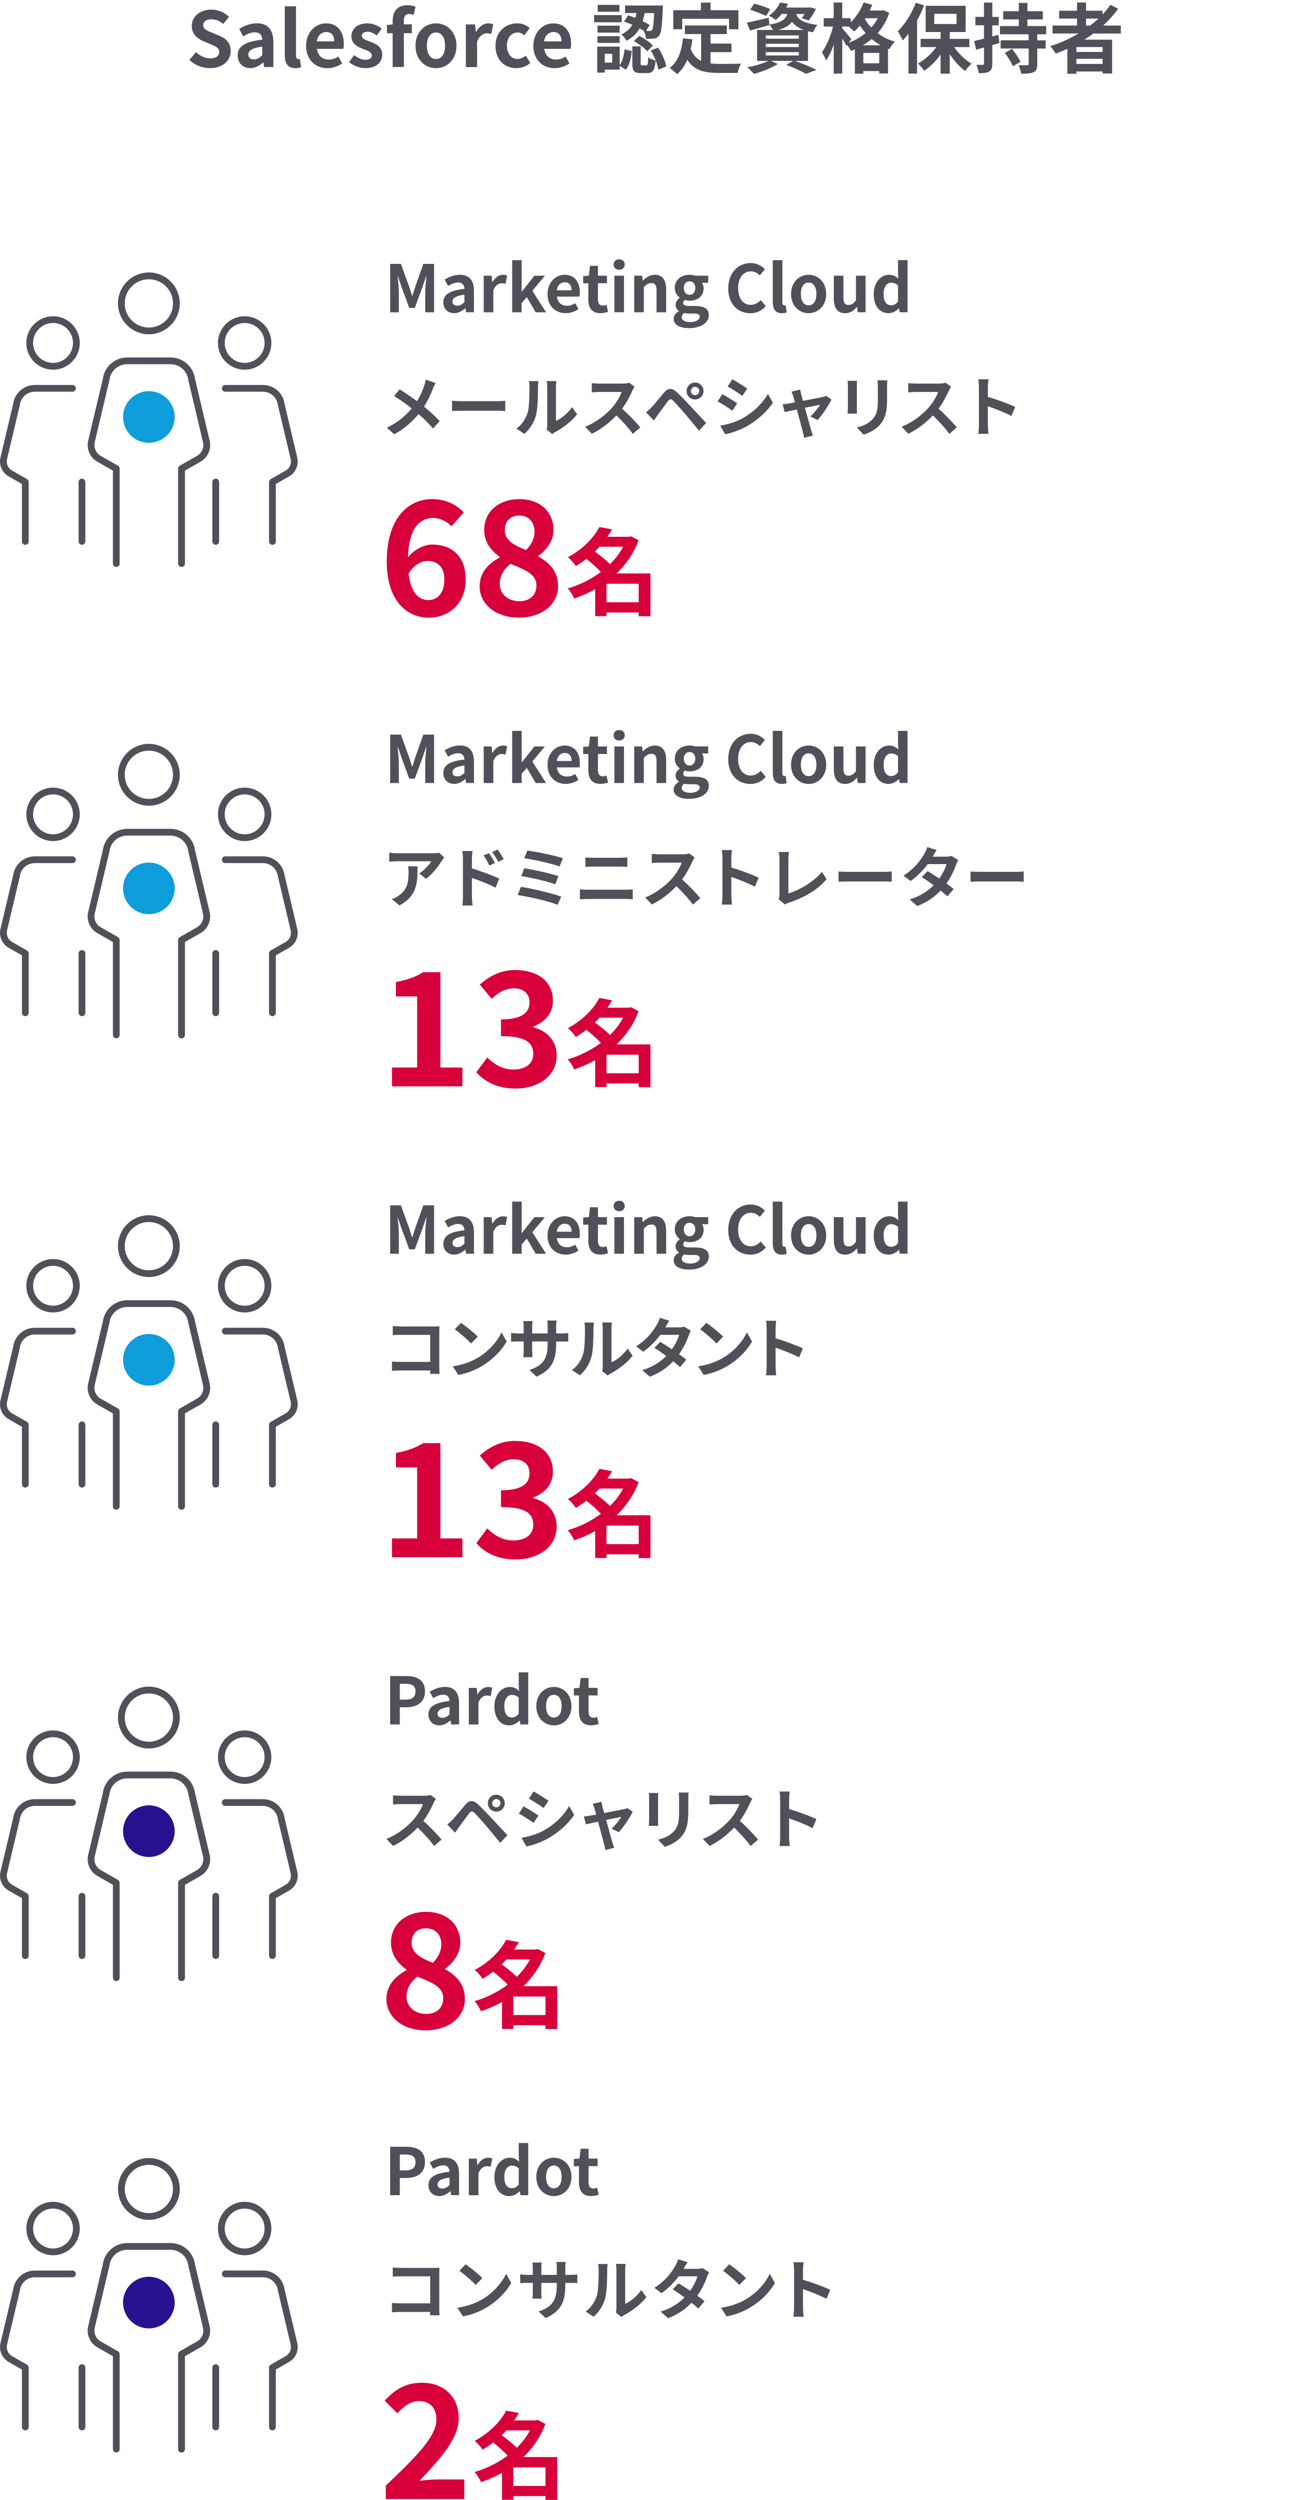 <?xml version="1.0" encoding="UTF-8"?><svg id="_レイヤー_1" xmlns="http://www.w3.org/2000/svg" width="170mm" height="324.01mm" xmlns:xlink="http://www.w3.org/1999/xlink" viewBox="0 0 481.89 918.44"><defs><style>.cls-1{fill:#28108f;}.cls-1,.cls-2,.cls-3,.cls-4,.cls-5{stroke-width:0px;}.cls-6{clip-path:url(#clippath-2);}.cls-2{fill:#50505a;}.cls-3{fill:none;}.cls-7{clip-path:url(#clippath-1);}.cls-8{clip-path:url(#clippath-4);}.cls-4{fill:#d7003a;}.cls-5{fill:#0d9dda;}.cls-9{clip-path:url(#clippath);}.cls-10{clip-path:url(#clippath-3);}</style><clipPath id="clippath"><rect class="cls-3" x="0" y="100.09" width="109.43" height="108.19"/></clipPath><clipPath id="clippath-1"><rect class="cls-3" y="792.84" width="109.43" height="108.19"/></clipPath><clipPath id="clippath-2"><rect class="cls-3" y="619.65" width="109.43" height="108.19"/></clipPath><clipPath id="clippath-3"><rect class="cls-3" x="0" y="273.28" width="109.43" height="108.19"/></clipPath><clipPath id="clippath-4"><rect class="cls-3" x="0" y="446.46" width="109.43" height="108.19"/></clipPath></defs><g class="cls-9"><g id="_グループ_1685"><path id="_楕円形_346" class="cls-2" d="M19.5,116.18c5.42,0,9.82,4.4,9.82,9.82h0c0,5.42-4.4,9.82-9.82,9.82h0c-5.42,0-9.82-4.4-9.82-9.82h0c0-5.42,4.4-9.82,9.82-9.82h0ZM19.5,133.32c4.05,0,7.33-3.28,7.33-7.33s-3.28-7.33-7.33-7.33-7.33,3.28-7.33,7.33c0,4.05,3.28,7.33,7.33,7.33Z"/><path id="_パス_1062" class="cls-2" d="M9.3,200.15c-.69,0-1.24-.56-1.24-1.24v-21.1l-4.88-2.79c-2.43-1.39-3.65-4.2-3.01-6.92l4.66-19.69c.53-3.99,3.93-6.97,7.96-6.98h13.85c.69,0,1.24.56,1.24,1.24s-.56,1.24-1.24,1.24h-13.85c-2.8,0-5.16,2.09-5.5,4.87,0,.05-.01.09-.02.13l-4.68,19.76c-.38,1.65.36,3.35,1.82,4.19l5.51,3.15c.39.22.63.63.63,1.08v21.82c0,.69-.56,1.24-1.24,1.24Z"/><path id="_線_104" class="cls-2" d="M30.13,200.15c-.69,0-1.24-.56-1.24-1.24h0v-21.82c0-.69.56-1.24,1.24-1.24s1.24.56,1.24,1.24v21.82c0,.69-.56,1.24-1.24,1.24h0Z"/><path id="_楕円形_347" class="cls-2" d="M89.93,116.18c5.42,0,9.82,4.4,9.82,9.82h0c0,5.42-4.4,9.82-9.82,9.82h0c-5.42,0-9.82-4.4-9.82-9.82h0c0-5.42,4.4-9.82,9.82-9.82h0ZM89.93,133.32c4.05,0,7.33-3.28,7.33-7.33s-3.28-7.33-7.33-7.33-7.33,3.28-7.33,7.33c0,4.05,3.28,7.33,7.33,7.33Z"/><path id="_パス_1063" class="cls-2" d="M100.13,200.15c-.69,0-1.24-.56-1.24-1.24v-21.82c0-.45.24-.86.63-1.08l5.51-3.15c1.46-.84,2.2-2.55,1.82-4.19l-4.68-19.76s-.02-.09-.02-.13c-.35-2.78-2.7-4.86-5.5-4.87h-13.85c-.69,0-1.24-.56-1.24-1.24s.56-1.24,1.24-1.24h13.85c4.03,0,7.43,2.99,7.96,6.98l4.66,19.69c.64,2.72-.58,5.54-3.01,6.92l-4.88,2.79v21.1c0,.69-.56,1.24-1.24,1.24h0Z"/><path id="_線_105" class="cls-2" d="M79.3,200.15c-.69,0-1.24-.56-1.24-1.24h0v-21.82c0-.69.56-1.24,1.24-1.24s1.24.56,1.24,1.24v21.82c0,.69-.56,1.24-1.24,1.24h0Z"/><path id="_楕円形_348" class="cls-2" d="M54.72,100.09c6.27,0,11.36,5.09,11.36,11.36s-5.09,11.36-11.36,11.36-11.36-5.09-11.36-11.36c0-6.27,5.09-11.36,11.36-11.36h0ZM54.72,120.33c4.9,0,8.87-3.97,8.87-8.87s-3.97-8.87-8.87-8.87-8.87,3.97-8.87,8.87c0,4.9,3.98,8.87,8.87,8.87Z"/><path id="_パス_1064" class="cls-2" d="M66.7,208.28c-.69,0-1.24-.56-1.24-1.24h0v-34.87c0-.45.24-.86.63-1.08l6.34-3.62c1.76-1.01,2.64-3.05,2.18-5.03l-5.38-22.74s-.02-.09-.02-.13c-.41-3.29-3.2-5.76-6.52-5.77h-15.94c-3.32,0-6.11,2.48-6.52,5.77,0,.05-.01.09-.02.13l-5.38,22.74c-.46,1.98.42,4.02,2.18,5.03l6.34,3.62c.39.22.63.63.63,1.08v34.87c0,.69-.56,1.24-1.24,1.24s-1.24-.56-1.24-1.24v-34.14l-5.71-3.26c-2.72-1.55-4.1-4.72-3.37-7.77l5.37-22.67c.6-4.51,4.43-7.87,8.98-7.88h15.94c4.54,0,8.38,3.37,8.98,7.88l5.37,22.68c.72,3.05-.65,6.21-3.37,7.76l-5.71,3.26v34.15c0,.68-.56,1.24-1.24,1.24Z"/><path id="_パス_1065" class="cls-5" d="M54.72,143.7c5.24,0,9.49,4.25,9.49,9.49,0,5.24-4.25,9.49-9.49,9.49-5.24,0-9.49-4.25-9.49-9.49h0c0-5.24,4.25-9.49,9.49-9.49"/></g></g><g class="cls-7"><g id="_グループ_1685-2"><path id="_楕円形_346-2" class="cls-2" d="M19.5,808.92c5.42,0,9.82,4.4,9.82,9.82h0c0,5.42-4.4,9.82-9.82,9.82h0c-5.42,0-9.82-4.4-9.82-9.82h0c0-5.42,4.4-9.82,9.82-9.82h0ZM19.5,826.07c4.05,0,7.33-3.28,7.33-7.33s-3.28-7.33-7.33-7.33-7.33,3.28-7.33,7.33c0,4.05,3.28,7.33,7.33,7.33Z"/><path id="_パス_1062-2" class="cls-2" d="M9.3,892.89c-.69,0-1.24-.56-1.24-1.24v-21.1l-4.88-2.79c-2.43-1.39-3.65-4.2-3.01-6.92l4.66-19.69c.53-3.99,3.93-6.97,7.96-6.98h13.85c.69,0,1.24.56,1.24,1.24s-.56,1.24-1.24,1.24h-13.85c-2.8,0-5.16,2.09-5.5,4.87,0,.05-.01.09-.02.13l-4.68,19.76c-.38,1.65.36,3.35,1.82,4.19l5.51,3.15c.39.22.63.63.63,1.08v21.82c0,.69-.56,1.24-1.24,1.24Z"/><path id="_線_104-2" class="cls-2" d="M30.13,892.89c-.69,0-1.24-.56-1.24-1.24h0v-21.82c0-.69.56-1.24,1.24-1.24s1.24.56,1.24,1.24v21.82c0,.69-.56,1.24-1.24,1.24h0Z"/><path id="_楕円形_347-2" class="cls-2" d="M89.93,808.92c5.42,0,9.82,4.4,9.82,9.82h0c0,5.42-4.4,9.82-9.82,9.82h0c-5.42,0-9.82-4.4-9.82-9.82h0c0-5.42,4.4-9.82,9.82-9.82h0ZM89.93,826.07c4.05,0,7.33-3.28,7.33-7.33s-3.28-7.33-7.33-7.33-7.33,3.28-7.33,7.33c0,4.05,3.28,7.33,7.33,7.33Z"/><path id="_パス_1063-2" class="cls-2" d="M100.13,892.89c-.69,0-1.24-.56-1.24-1.24v-21.82c0-.45.24-.86.63-1.08l5.51-3.15c1.46-.84,2.2-2.55,1.82-4.19l-4.68-19.76s-.02-.09-.02-.13c-.35-2.78-2.7-4.86-5.5-4.87h-13.85c-.69,0-1.24-.56-1.24-1.24s.56-1.24,1.24-1.24h13.85c4.03,0,7.43,2.99,7.96,6.98l4.66,19.69c.64,2.72-.58,5.54-3.01,6.92l-4.88,2.79v21.1c0,.69-.56,1.24-1.24,1.24h0Z"/><path id="_線_105-2" class="cls-2" d="M79.3,892.89c-.69,0-1.24-.56-1.24-1.24h0v-21.82c0-.69.56-1.24,1.24-1.24s1.24.56,1.24,1.24v21.82c0,.69-.56,1.24-1.24,1.24h0Z"/><path id="_楕円形_348-2" class="cls-2" d="M54.72,792.84c6.27,0,11.36,5.09,11.36,11.36s-5.09,11.36-11.36,11.36-11.36-5.09-11.36-11.36c0-6.27,5.09-11.36,11.36-11.36h0ZM54.72,813.07c4.9,0,8.87-3.97,8.87-8.87s-3.97-8.87-8.87-8.87-8.87,3.97-8.87,8.87c0,4.9,3.98,8.87,8.87,8.87Z"/><path id="_パス_1064-2" class="cls-2" d="M66.7,901.03c-.69,0-1.24-.56-1.24-1.24h0v-34.87c0-.45.24-.86.63-1.08l6.34-3.62c1.76-1.01,2.64-3.05,2.18-5.03l-5.38-22.74s-.02-.09-.02-.13c-.41-3.29-3.2-5.76-6.52-5.77h-15.94c-3.32,0-6.11,2.48-6.52,5.77,0,.05-.01.09-.02.13l-5.38,22.74c-.46,1.98.42,4.02,2.18,5.03l6.34,3.62c.39.22.63.63.63,1.08v34.87c0,.69-.56,1.24-1.24,1.24s-1.24-.56-1.24-1.24v-34.14l-5.71-3.26c-2.72-1.55-4.1-4.72-3.37-7.77l5.37-22.67c.6-4.51,4.43-7.87,8.98-7.88h15.94c4.54,0,8.38,3.37,8.98,7.88l5.37,22.68c.72,3.05-.65,6.21-3.37,7.76l-5.71,3.26v34.15c0,.68-.56,1.24-1.24,1.24Z"/><path id="_パス_1065-2" class="cls-1" d="M54.72,836.45c5.24,0,9.49,4.25,9.49,9.49,0,5.24-4.25,9.49-9.49,9.49-5.24,0-9.49-4.25-9.49-9.49h0c0-5.24,4.25-9.49,9.49-9.49"/></g></g><g class="cls-6"><g id="_グループ_1685-3"><path id="_楕円形_346-3" class="cls-2" d="M19.5,635.74c5.42,0,9.82,4.4,9.82,9.82h0c0,5.42-4.4,9.82-9.82,9.82h0c-5.42,0-9.82-4.4-9.82-9.82h0c0-5.42,4.4-9.82,9.82-9.82h0ZM19.5,652.88c4.05,0,7.33-3.28,7.33-7.33s-3.28-7.33-7.33-7.33-7.33,3.28-7.33,7.33c0,4.05,3.28,7.33,7.33,7.33Z"/><path id="_パス_1062-3" class="cls-2" d="M9.3,719.71c-.69,0-1.24-.56-1.24-1.24v-21.1l-4.88-2.79c-2.43-1.39-3.65-4.2-3.01-6.92l4.66-19.69c.53-3.99,3.93-6.97,7.96-6.98h13.85c.69,0,1.24.56,1.24,1.24s-.56,1.24-1.24,1.24h-13.85c-2.8,0-5.16,2.09-5.5,4.87,0,.05-.01.09-.02.13l-4.68,19.76c-.38,1.65.36,3.35,1.82,4.19l5.51,3.15c.39.22.63.63.63,1.08v21.82c0,.69-.56,1.24-1.24,1.24Z"/><path id="_線_104-3" class="cls-2" d="M30.13,719.71c-.69,0-1.24-.56-1.24-1.24h0v-21.82c0-.69.56-1.24,1.24-1.24s1.24.56,1.24,1.24v21.82c0,.69-.56,1.24-1.24,1.24h0Z"/><path id="_楕円形_347-3" class="cls-2" d="M89.93,635.74c5.42,0,9.82,4.4,9.82,9.82h0c0,5.42-4.4,9.82-9.82,9.82h0c-5.42,0-9.82-4.4-9.82-9.82h0c0-5.42,4.4-9.82,9.82-9.82h0ZM89.93,652.88c4.05,0,7.33-3.28,7.33-7.33s-3.28-7.33-7.33-7.33-7.33,3.28-7.33,7.33c0,4.05,3.28,7.33,7.33,7.33Z"/><path id="_パス_1063-3" class="cls-2" d="M100.13,719.71c-.69,0-1.24-.56-1.24-1.24v-21.82c0-.45.24-.86.63-1.08l5.51-3.15c1.46-.84,2.2-2.55,1.82-4.19l-4.68-19.76s-.02-.09-.02-.13c-.35-2.78-2.7-4.86-5.5-4.87h-13.85c-.69,0-1.24-.56-1.24-1.24s.56-1.24,1.24-1.24h13.85c4.03,0,7.43,2.99,7.96,6.98l4.66,19.69c.64,2.72-.58,5.54-3.01,6.92l-4.88,2.79v21.1c0,.69-.56,1.24-1.24,1.24h0Z"/><path id="_線_105-3" class="cls-2" d="M79.3,719.71c-.69,0-1.24-.56-1.24-1.24h0v-21.82c0-.69.56-1.24,1.24-1.24s1.24.56,1.24,1.24v21.82c0,.69-.56,1.24-1.24,1.24h0Z"/><path id="_楕円形_348-3" class="cls-2" d="M54.72,619.65c6.27,0,11.36,5.09,11.36,11.36s-5.09,11.36-11.36,11.36-11.36-5.09-11.36-11.36c0-6.27,5.09-11.36,11.36-11.36h0ZM54.72,639.89c4.9,0,8.87-3.97,8.87-8.87s-3.97-8.87-8.87-8.87-8.87,3.97-8.87,8.87c0,4.9,3.98,8.87,8.87,8.87Z"/><path id="_パス_1064-3" class="cls-2" d="M66.7,727.84c-.69,0-1.24-.56-1.24-1.24h0v-34.87c0-.45.24-.86.63-1.08l6.34-3.62c1.76-1.01,2.64-3.05,2.18-5.03l-5.38-22.74s-.02-.09-.02-.13c-.41-3.29-3.2-5.76-6.52-5.77h-15.94c-3.32,0-6.11,2.48-6.52,5.77,0,.05-.01.09-.02.13l-5.38,22.74c-.46,1.98.42,4.02,2.18,5.03l6.34,3.62c.39.22.63.63.63,1.08v34.87c0,.69-.56,1.24-1.24,1.24s-1.24-.56-1.24-1.24v-34.14l-5.71-3.26c-2.72-1.55-4.1-4.72-3.37-7.77l5.37-22.67c.6-4.51,4.43-7.87,8.98-7.88h15.94c4.54,0,8.38,3.37,8.98,7.88l5.37,22.68c.72,3.05-.65,6.21-3.37,7.76l-5.71,3.26v34.15c0,.68-.56,1.24-1.24,1.24Z"/><path id="_パス_1065-3" class="cls-1" d="M54.72,663.26c5.24,0,9.49,4.25,9.49,9.49,0,5.24-4.25,9.49-9.49,9.49-5.24,0-9.49-4.25-9.49-9.49h0c0-5.24,4.25-9.49,9.49-9.49"/></g></g><g class="cls-10"><g id="_グループ_1685-4"><path id="_楕円形_346-4" class="cls-2" d="M19.5,289.36c5.42,0,9.82,4.4,9.82,9.82h0c0,5.42-4.4,9.82-9.82,9.82h0c-5.42,0-9.82-4.4-9.82-9.82h0c0-5.42,4.4-9.82,9.82-9.82h0ZM19.5,306.51c4.05,0,7.33-3.28,7.33-7.33s-3.28-7.33-7.33-7.33-7.33,3.28-7.33,7.33c0,4.05,3.28,7.33,7.33,7.33Z"/><path id="_パス_1062-4" class="cls-2" d="M9.3,373.33c-.69,0-1.24-.56-1.24-1.24v-21.1l-4.88-2.79c-2.43-1.39-3.65-4.2-3.01-6.92l4.66-19.69c.53-3.99,3.93-6.97,7.96-6.98h13.85c.69,0,1.24.56,1.24,1.24s-.56,1.24-1.24,1.24h-13.85c-2.8,0-5.16,2.09-5.5,4.87,0,.05-.01.09-.02.13l-4.68,19.76c-.38,1.65.36,3.35,1.82,4.19l5.51,3.15c.39.22.63.63.63,1.08v21.82c0,.69-.56,1.24-1.24,1.24Z"/><path id="_線_104-4" class="cls-2" d="M30.13,373.33c-.69,0-1.24-.56-1.24-1.24h0v-21.82c0-.69.56-1.24,1.24-1.24s1.24.56,1.24,1.24v21.82c0,.69-.56,1.24-1.24,1.24h0Z"/><path id="_楕円形_347-4" class="cls-2" d="M89.93,289.36c5.42,0,9.82,4.4,9.82,9.82h0c0,5.42-4.4,9.82-9.82,9.82h0c-5.42,0-9.82-4.4-9.82-9.82h0c0-5.42,4.4-9.82,9.82-9.82h0ZM89.93,306.51c4.05,0,7.33-3.28,7.33-7.33s-3.28-7.33-7.33-7.33-7.33,3.28-7.33,7.33c0,4.05,3.28,7.33,7.33,7.33Z"/><path id="_パス_1063-4" class="cls-2" d="M100.13,373.33c-.69,0-1.24-.56-1.24-1.24v-21.82c0-.45.24-.86.63-1.08l5.51-3.15c1.46-.84,2.2-2.55,1.82-4.19l-4.68-19.76s-.02-.09-.02-.13c-.35-2.78-2.7-4.86-5.5-4.87h-13.85c-.69,0-1.24-.56-1.24-1.24s.56-1.24,1.24-1.24h13.85c4.03,0,7.43,2.99,7.96,6.98l4.66,19.69c.64,2.72-.58,5.54-3.01,6.92l-4.88,2.79v21.1c0,.69-.56,1.24-1.24,1.24h0Z"/><path id="_線_105-4" class="cls-2" d="M79.3,373.33c-.69,0-1.24-.56-1.24-1.24h0v-21.82c0-.69.56-1.24,1.24-1.24s1.24.56,1.24,1.24v21.82c0,.69-.56,1.24-1.24,1.24h0Z"/><path id="_楕円形_348-4" class="cls-2" d="M54.72,273.28c6.27,0,11.36,5.09,11.36,11.36s-5.09,11.36-11.36,11.36-11.36-5.09-11.36-11.36c0-6.27,5.09-11.36,11.36-11.36h0ZM54.72,293.51c4.9,0,8.87-3.97,8.87-8.87s-3.97-8.87-8.87-8.87-8.87,3.97-8.87,8.87c0,4.9,3.98,8.87,8.87,8.87Z"/><path id="_パス_1064-4" class="cls-2" d="M66.7,381.47c-.69,0-1.24-.56-1.24-1.24h0v-34.87c0-.45.24-.86.63-1.08l6.34-3.62c1.76-1.01,2.64-3.05,2.18-5.03l-5.38-22.74s-.02-.09-.02-.13c-.41-3.29-3.2-5.76-6.52-5.77h-15.94c-3.32,0-6.11,2.48-6.52,5.77,0,.05-.01.09-.02.13l-5.38,22.74c-.46,1.98.42,4.02,2.18,5.03l6.34,3.62c.39.22.63.63.63,1.08v34.87c0,.69-.56,1.24-1.24,1.24s-1.24-.56-1.24-1.24v-34.14l-5.71-3.26c-2.72-1.55-4.1-4.72-3.37-7.77l5.37-22.67c.6-4.51,4.43-7.87,8.98-7.88h15.94c4.54,0,8.38,3.37,8.98,7.88l5.37,22.68c.72,3.05-.65,6.21-3.37,7.76l-5.71,3.26v34.15c0,.68-.56,1.24-1.24,1.24Z"/><path id="_パス_1065-4" class="cls-5" d="M54.72,316.89c5.24,0,9.49,4.25,9.49,9.49,0,5.24-4.25,9.49-9.49,9.49-5.24,0-9.49-4.25-9.49-9.49h0c0-5.24,4.25-9.49,9.49-9.49"/></g></g><g class="cls-8"><g id="_グループ_1685-5"><path id="_楕円形_346-5" class="cls-2" d="M19.5,462.55c5.42,0,9.82,4.4,9.82,9.82h0c0,5.42-4.4,9.82-9.82,9.82h0c-5.42,0-9.82-4.4-9.82-9.82h0c0-5.42,4.4-9.82,9.82-9.82h0ZM19.5,479.7c4.05,0,7.33-3.28,7.33-7.33s-3.28-7.33-7.33-7.33-7.33,3.28-7.33,7.33c0,4.05,3.28,7.33,7.33,7.33Z"/><path id="_パス_1062-5" class="cls-2" d="M9.3,546.52c-.69,0-1.24-.56-1.24-1.24v-21.1l-4.88-2.79c-2.43-1.39-3.65-4.2-3.01-6.92l4.66-19.69c.53-3.99,3.93-6.97,7.96-6.98h13.85c.69,0,1.24.56,1.24,1.24s-.56,1.24-1.24,1.24h-13.85c-2.8,0-5.16,2.09-5.5,4.87,0,.05-.01.09-.02.13l-4.68,19.76c-.38,1.65.36,3.35,1.82,4.19l5.51,3.15c.39.22.63.63.63,1.08v21.82c0,.69-.56,1.24-1.24,1.24Z"/><path id="_線_104-5" class="cls-2" d="M30.13,546.52c-.69,0-1.24-.56-1.24-1.24h0v-21.82c0-.69.56-1.24,1.24-1.24s1.24.56,1.24,1.24v21.82c0,.69-.56,1.24-1.24,1.24h0Z"/><path id="_楕円形_347-5" class="cls-2" d="M89.93,462.55c5.42,0,9.82,4.4,9.82,9.82h0c0,5.42-4.4,9.82-9.82,9.82h0c-5.42,0-9.82-4.4-9.82-9.82h0c0-5.42,4.4-9.82,9.82-9.82h0ZM89.93,479.7c4.05,0,7.33-3.28,7.33-7.33s-3.28-7.33-7.33-7.33-7.33,3.28-7.33,7.33c0,4.05,3.28,7.33,7.33,7.33Z"/><path id="_パス_1063-5" class="cls-2" d="M100.13,546.52c-.69,0-1.24-.56-1.24-1.24v-21.82c0-.45.24-.86.63-1.08l5.51-3.15c1.46-.84,2.2-2.55,1.82-4.19l-4.68-19.76s-.02-.09-.02-.13c-.35-2.78-2.7-4.86-5.5-4.87h-13.85c-.69,0-1.24-.56-1.24-1.24s.56-1.24,1.24-1.24h13.85c4.03,0,7.43,2.99,7.96,6.98l4.66,19.69c.64,2.72-.58,5.54-3.01,6.92l-4.88,2.79v21.1c0,.69-.56,1.24-1.24,1.24h0Z"/><path id="_線_105-5" class="cls-2" d="M79.3,546.52c-.69,0-1.24-.56-1.24-1.24h0v-21.82c0-.69.56-1.24,1.24-1.24s1.24.56,1.24,1.24v21.82c0,.69-.56,1.24-1.24,1.24h0Z"/><path id="_楕円形_348-5" class="cls-2" d="M54.72,446.46c6.27,0,11.36,5.09,11.36,11.36s-5.09,11.36-11.36,11.36-11.36-5.09-11.36-11.36c0-6.27,5.09-11.36,11.36-11.36h0ZM54.72,466.7c4.9,0,8.87-3.97,8.87-8.87s-3.97-8.87-8.87-8.87-8.87,3.97-8.87,8.87c0,4.9,3.98,8.87,8.87,8.87Z"/><path id="_パス_1064-5" class="cls-2" d="M66.7,554.65c-.69,0-1.24-.56-1.24-1.24h0v-34.87c0-.45.24-.86.63-1.08l6.34-3.62c1.76-1.01,2.64-3.05,2.18-5.03l-5.38-22.74s-.02-.09-.02-.13c-.41-3.29-3.2-5.76-6.52-5.77h-15.94c-3.32,0-6.11,2.48-6.52,5.77,0,.05-.01.09-.02.13l-5.38,22.74c-.46,1.98.42,4.02,2.18,5.03l6.34,3.62c.39.22.63.63.63,1.08v34.87c0,.69-.56,1.24-1.24,1.24s-1.24-.56-1.24-1.24v-34.14l-5.71-3.26c-2.72-1.55-4.1-4.72-3.37-7.77l5.37-22.67c.6-4.51,4.43-7.87,8.98-7.88h15.94c4.54,0,8.38,3.37,8.98,7.88l5.37,22.68c.72,3.05-.65,6.21-3.37,7.76l-5.71,3.26v34.15c0,.68-.56,1.24-1.24,1.24Z"/><path id="_パス_1065-5" class="cls-5" d="M54.72,490.08c5.24,0,9.49,4.25,9.49,9.49,0,5.24-4.25,9.49-9.49,9.49-5.24,0-9.49-4.25-9.49-9.49h0c0-5.24,4.25-9.49,9.49-9.49"/></g></g><path class="cls-2" d="M143.42,96.94h3.94l3.02,8.33c.38,1.1.72,2.28,1.08,3.41h.12c.38-1.13.7-2.3,1.08-3.41l2.95-8.33h3.94v17.79h-3.24v-7.42c0-1.68.26-4.15.46-5.83h-.12l-1.44,4.18-2.74,7.46h-2.04l-2.76-7.46-1.42-4.18h-.1c.17,1.68.46,4.15.46,5.83v7.42h-3.19v-17.79Z"/><path class="cls-2" d="M162.95,111.08c0-2.88,2.33-4.39,7.75-4.97-.07-1.32-.65-2.33-2.3-2.33-1.25,0-2.45.55-3.7,1.27l-1.27-2.33c1.58-.98,3.5-1.78,5.62-1.78,3.41,0,5.16,2.04,5.16,5.93v7.85h-2.88l-.24-1.44h-.1c-1.18,1.01-2.52,1.78-4.06,1.78-2.4,0-3.98-1.7-3.98-3.98ZM170.71,110.98v-2.71c-3.29.41-4.39,1.32-4.39,2.52,0,1.06.74,1.51,1.78,1.51s1.75-.48,2.62-1.32Z"/><path class="cls-2" d="M177.81,101.28h2.88l.26,2.38h.07c.98-1.75,2.42-2.71,3.82-2.71.74,0,1.18.12,1.58.29l-.6,3.05c-.48-.14-.86-.22-1.42-.22-1.06,0-2.33.7-3.07,2.64v8.02h-3.53v-13.44Z"/><path class="cls-2" d="M188.27,95.57h3.48v11.5h.1l4.58-5.78h3.86l-4.61,5.54,5.04,7.9h-3.82l-3.26-5.57-1.9,2.16v3.41h-3.48v-19.15Z"/><path class="cls-2" d="M201.26,108c0-4.34,3.07-7.06,6.26-7.06,3.7,0,5.62,2.71,5.62,6.41,0,.67-.07,1.32-.17,1.63h-8.28c.29,2.21,1.73,3.36,3.72,3.36,1.1,0,2.06-.34,3.02-.94l1.2,2.16c-1.32.91-3.02,1.49-4.68,1.49-3.77,0-6.7-2.62-6.7-7.06ZM210.11,106.64c0-1.8-.82-2.95-2.54-2.95-1.42,0-2.66,1.01-2.93,2.95h5.47Z"/><path class="cls-2" d="M216.26,110.02v-5.95h-1.9v-2.62l2.09-.17.41-3.62h2.93v3.62h3.31v2.78h-3.31v5.95c0,1.54.62,2.26,1.82,2.26.43,0,.96-.14,1.32-.29l.58,2.57c-.72.24-1.66.5-2.83.5-3.19,0-4.42-2.04-4.42-5.04Z"/><path class="cls-2" d="M225.54,97.18c0-1.15.84-1.92,2.06-1.92s2.04.77,2.04,1.92-.84,1.94-2.04,1.94-2.06-.77-2.06-1.94ZM225.83,101.28h3.53v13.44h-3.53v-13.44Z"/><path class="cls-2" d="M233.13,101.28h2.88l.26,1.78h.07c1.18-1.15,2.54-2.11,4.37-2.11,2.9,0,4.15,2.02,4.15,5.4v8.38h-3.53v-7.94c0-2.09-.58-2.81-1.9-2.81-1.1,0-1.8.53-2.78,1.51v9.24h-3.53v-13.44Z"/><path class="cls-2" d="M247.62,117.1c0-1.13.7-2.09,1.92-2.78v-.12c-.7-.46-1.22-1.15-1.22-2.26,0-1.01.7-1.94,1.51-2.52v-.1c-.94-.67-1.8-1.94-1.8-3.53,0-3.14,2.57-4.85,5.42-4.85.74,0,1.46.14,2.02.34h4.85v2.59h-2.28c.34.46.6,1.2.6,2.04,0,3.02-2.3,4.56-5.18,4.56-.53,0-1.15-.12-1.73-.31-.36.31-.58.6-.58,1.15,0,.72.53,1.1,2.11,1.1h2.28c3.24,0,5.02,1.01,5.02,3.36,0,2.71-2.83,4.78-7.32,4.78-3.17,0-5.62-1.08-5.62-3.46ZM257.18,116.38c0-.96-.79-1.2-2.23-1.2h-1.63c-.82,0-1.39-.07-1.87-.19-.6.48-.86,1.01-.86,1.56,0,1.13,1.25,1.78,3.19,1.78s3.41-.89,3.41-1.94ZM255.57,105.8c0-1.56-.91-2.45-2.11-2.45s-2.11.89-2.11,2.45.94,2.5,2.11,2.5,2.11-.89,2.11-2.5Z"/><path class="cls-2" d="M267.69,105.92c0-5.86,3.77-9.29,8.26-9.29,2.26,0,4.06,1.08,5.21,2.28l-1.85,2.26c-.91-.86-1.94-1.49-3.29-1.49-2.69,0-4.7,2.3-4.7,6.12s1.82,6.19,4.63,6.19c1.54,0,2.71-.72,3.67-1.75l1.87,2.21c-1.46,1.7-3.36,2.62-5.67,2.62-4.49,0-8.14-3.22-8.14-9.14Z"/><path class="cls-2" d="M284.05,110.96v-15.39h3.53v15.53c0,.82.36,1.08.7,1.08.14,0,.24,0,.48-.05l.43,2.62c-.41.17-.98.31-1.82.31-2.45,0-3.31-1.61-3.31-4.1Z"/><path class="cls-2" d="M290.77,108c0-4.46,3.1-7.06,6.46-7.06s6.46,2.59,6.46,7.06-3.1,7.06-6.46,7.06-6.46-2.59-6.46-7.06ZM300.09,108c0-2.52-1.03-4.18-2.86-4.18s-2.86,1.66-2.86,4.18,1.03,4.18,2.86,4.18,2.86-1.63,2.86-4.18Z"/><path class="cls-2" d="M306.49,109.68v-8.4h3.53v7.94c0,2.06.58,2.81,1.87,2.81,1.1,0,1.82-.48,2.74-1.68v-9.07h3.53v13.44h-2.88l-.26-1.92h-.1c-1.15,1.37-2.45,2.26-4.27,2.26-2.9,0-4.15-2.02-4.15-5.38Z"/><path class="cls-2" d="M321.16,108c0-4.37,2.74-7.06,5.64-7.06,1.51,0,2.45.58,3.41,1.46l-.12-2.11v-4.73h3.5v19.15h-2.86l-.26-1.39h-.1c-.98.96-2.33,1.73-3.72,1.73-3.34,0-5.5-2.64-5.5-7.06ZM330.09,110.76v-5.9c-.82-.74-1.68-1.01-2.52-1.01-1.51,0-2.79,1.44-2.79,4.13s1.01,4.18,2.79,4.18c.94,0,1.73-.38,2.52-1.39Z"/><path class="cls-2" d="M159.09,142.86c-.72,1.9-1.8,4.32-3.22,6.53,2.11,1.73,4.13,3.58,5.76,5.3l-2.47,2.74c-1.68-1.97-3.41-3.65-5.33-5.3-2.11,2.54-4.87,5.21-8.93,7.42l-2.69-2.42c3.91-1.9,6.74-4.22,9.12-7.08-1.73-1.37-4.03-3.07-6.48-4.56l2.04-2.45c1.92,1.18,4.44,2.9,6.38,4.34,1.22-1.92,2.04-3.82,2.66-5.71.22-.62.48-1.58.58-2.21l3.58,1.25c-.31.55-.77,1.61-1.01,2.16Z"/><path class="cls-2" d="M170.01,147.38h12.89c1.13,0,2.18-.1,2.81-.14v3.77c-.58-.02-1.8-.12-2.81-.12h-12.89c-1.37,0-2.98.05-3.86.12v-3.77c.86.07,2.62.14,3.86.14Z"/><path class="cls-2" d="M193.91,151.72c.67-2.06.7-6.6.7-9.5,0-.96-.07-1.61-.22-2.21h3.53c-.02.12-.17,1.18-.17,2.18,0,2.83-.07,7.9-.72,10.32-.72,2.71-2.23,5.06-4.27,6.89l-2.93-1.94c2.11-1.49,3.41-3.7,4.08-5.74ZM201.14,156.04v-13.99c0-1.08-.17-1.99-.19-2.06h3.58c-.02.07-.17,1.01-.17,2.09v12.55c1.94-.84,4.32-2.74,5.93-5.06l1.85,2.64c-1.99,2.59-5.45,5.18-8.14,6.55-.53.29-.82.53-1.03.72l-2.02-1.66c.1-.46.19-1.13.19-1.78Z"/><path class="cls-2" d="M232.43,143.56c-.82,1.87-2.16,4.44-3.77,6.6,2.38,2.06,5.28,5.14,6.7,6.86l-2.74,2.38c-1.56-2.16-3.79-4.61-6.05-6.79-2.54,2.69-5.74,5.18-9.03,6.74l-2.47-2.59c3.86-1.44,7.58-4.37,9.84-6.89,1.58-1.8,3.05-4.18,3.58-5.88h-8.14c-1.01,0-2.33.14-2.83.17v-3.41c.65.1,2.11.17,2.83.17h8.47c1.03,0,1.99-.14,2.47-.31l1.97,1.46c-.19.26-.62,1.01-.84,1.49Z"/><path class="cls-2" d="M239.44,149.68c1.08-1.1,2.95-3.46,4.61-5.42,1.42-1.68,2.83-1.94,4.71-.19,1.61,1.51,3.46,3.43,4.9,4.99,1.61,1.7,4.06,4.37,5.91,6.34l-2.64,2.83c-1.61-1.99-3.65-4.46-5.06-6.12-1.39-1.66-3.53-3.98-4.39-4.87-.77-.77-1.27-.72-1.97.14-.94,1.2-2.64,3.58-3.6,4.87-.55.77-1.13,1.61-1.56,2.23l-2.88-2.98c.72-.58,1.25-1.1,1.99-1.82ZM255.48,140.53c1.73,0,3.12,1.39,3.12,3.12s-1.39,3.1-3.12,3.1-3.1-1.37-3.1-3.1,1.37-3.12,3.1-3.12ZM255.48,145.17c.84,0,1.54-.67,1.54-1.51s-.7-1.54-1.54-1.54-1.51.7-1.51,1.54.67,1.51,1.51,1.51Z"/><path class="cls-2" d="M270.98,148.19l-1.75,2.69c-1.37-.94-3.86-2.57-5.47-3.41l1.75-2.66c1.61.86,4.25,2.52,5.47,3.38ZM272.92,153.69c4.08-2.28,7.42-5.57,9.34-9l1.85,3.26c-2.23,3.31-5.62,6.36-9.55,8.62-2.45,1.39-5.88,2.59-8.02,2.98l-1.8-3.17c2.69-.46,5.57-1.25,8.18-2.69ZM274.67,142.77l-1.8,2.66c-1.34-.94-3.84-2.57-5.42-3.46l1.75-2.64c1.58.86,4.22,2.57,5.47,3.43Z"/><path class="cls-2" d="M294.5,144.93c.17.58.38,1.39.65,2.33,3.05-.58,6.41-1.22,7.34-1.44.43-.07.89-.22,1.22-.38l1.92,1.37c-1.01,2.11-3.43,5.71-5.11,7.51l-2.64-1.32c1.22-1.1,2.9-3.14,3.55-4.32-.58.1-2.98.6-5.57,1.13.91,3.31,1.94,7.01,2.3,8.26.14.41.46,1.49.65,1.97l-3.26.82c-.07-.65-.24-1.44-.43-2.11-.36-1.3-1.34-5.04-2.21-8.31-2.02.43-3.77.79-4.49.96l-.74-2.88c.77-.07,1.42-.14,2.21-.29.34-.05,1.2-.19,2.3-.41-.24-.94-.46-1.7-.62-2.23-.17-.62-.41-1.2-.67-1.7l3.22-.77c.1.55.24,1.2.38,1.82Z"/><path class="cls-2" d="M314.95,141.76v8.11c0,.6.02,1.54.07,2.09h-3.48c.02-.46.12-1.39.12-2.11v-8.09c0-.46-.02-1.3-.1-1.85h3.46c-.05.55-.07,1.08-.07,1.85ZM326.06,142.12v4.75c0,5.16-1.01,7.39-2.78,9.36-1.58,1.73-4.08,2.9-5.83,3.46l-2.5-2.64c2.38-.55,4.32-1.46,5.76-3.02,1.66-1.8,1.97-3.6,1.97-7.34v-4.56c0-.96-.05-1.73-.14-2.4h3.62c-.05.67-.1,1.44-.1,2.4Z"/><path class="cls-2" d="M348.76,143.56c-.82,1.87-2.16,4.44-3.77,6.6,2.38,2.06,5.28,5.14,6.7,6.86l-2.74,2.38c-1.56-2.16-3.79-4.61-6.05-6.79-2.54,2.69-5.74,5.18-9.03,6.74l-2.47-2.59c3.86-1.44,7.58-4.37,9.84-6.89,1.58-1.8,3.05-4.18,3.58-5.88h-8.14c-1.01,0-2.33.14-2.83.17v-3.41c.65.1,2.11.17,2.83.17h8.47c1.03,0,1.99-.14,2.47-.31l1.97,1.46c-.19.26-.62,1.01-.84,1.49Z"/><path class="cls-2" d="M359.83,142.24c0-.84-.07-2.04-.24-2.88h3.74c-.1.84-.22,1.9-.22,2.88v3.55c3.22.94,7.82,2.64,10.03,3.72l-1.37,3.31c-2.47-1.3-6.07-2.69-8.66-3.58v6.79c0,.7.12,2.38.22,3.36h-3.74c.14-.96.24-2.4.24-3.36v-13.8Z"/><path class="cls-2" d="M143.42,269.88h3.94l3.02,8.33c.38,1.1.72,2.28,1.08,3.41h.12c.38-1.13.7-2.3,1.08-3.41l2.95-8.33h3.94v17.79h-3.24v-7.42c0-1.68.26-4.15.46-5.83h-.12l-1.44,4.18-2.74,7.46h-2.04l-2.76-7.46-1.42-4.18h-.1c.17,1.68.46,4.15.46,5.83v7.42h-3.19v-17.79Z"/><path class="cls-2" d="M162.95,284.02c0-2.88,2.33-4.39,7.75-4.97-.07-1.32-.65-2.33-2.3-2.33-1.25,0-2.45.55-3.7,1.27l-1.27-2.33c1.58-.98,3.5-1.78,5.62-1.78,3.41,0,5.16,2.04,5.16,5.93v7.85h-2.88l-.24-1.44h-.1c-1.18,1.01-2.52,1.78-4.06,1.78-2.4,0-3.98-1.7-3.98-3.98ZM170.71,283.92v-2.71c-3.29.41-4.39,1.32-4.39,2.52,0,1.06.74,1.51,1.78,1.51s1.75-.48,2.62-1.32Z"/><path class="cls-2" d="M177.81,274.23h2.88l.26,2.38h.07c.98-1.75,2.42-2.71,3.82-2.71.74,0,1.18.12,1.58.29l-.6,3.05c-.48-.14-.86-.22-1.42-.22-1.06,0-2.33.7-3.07,2.64v8.02h-3.53v-13.44Z"/><path class="cls-2" d="M188.27,268.51h3.48v11.5h.1l4.58-5.78h3.86l-4.61,5.54,5.04,7.9h-3.82l-3.26-5.57-1.9,2.16v3.41h-3.48v-19.15Z"/><path class="cls-2" d="M201.26,280.95c0-4.34,3.07-7.06,6.26-7.06,3.7,0,5.62,2.71,5.62,6.41,0,.67-.07,1.32-.17,1.63h-8.28c.29,2.21,1.73,3.36,3.72,3.36,1.1,0,2.06-.34,3.02-.94l1.2,2.16c-1.32.91-3.02,1.49-4.68,1.49-3.77,0-6.7-2.62-6.7-7.06ZM210.11,279.58c0-1.8-.82-2.95-2.54-2.95-1.42,0-2.66,1.01-2.93,2.95h5.47Z"/><path class="cls-2" d="M216.26,282.96v-5.95h-1.9v-2.62l2.09-.17.41-3.62h2.93v3.62h3.31v2.78h-3.31v5.95c0,1.54.62,2.26,1.82,2.26.43,0,.96-.14,1.32-.29l.58,2.57c-.72.24-1.66.5-2.83.5-3.19,0-4.42-2.04-4.42-5.04Z"/><path class="cls-2" d="M225.54,270.12c0-1.15.84-1.92,2.06-1.92s2.04.77,2.04,1.92-.84,1.94-2.04,1.94-2.06-.77-2.06-1.94ZM225.83,274.23h3.53v13.44h-3.53v-13.44Z"/><path class="cls-2" d="M233.13,274.23h2.88l.26,1.78h.07c1.18-1.15,2.54-2.11,4.37-2.11,2.9,0,4.15,2.02,4.15,5.4v8.38h-3.53v-7.94c0-2.09-.58-2.81-1.9-2.81-1.1,0-1.8.53-2.78,1.51v9.24h-3.53v-13.44Z"/><path class="cls-2" d="M247.62,290.04c0-1.13.7-2.09,1.92-2.78v-.12c-.7-.46-1.22-1.15-1.22-2.26,0-1.01.7-1.94,1.51-2.52v-.1c-.94-.67-1.8-1.94-1.8-3.53,0-3.14,2.57-4.85,5.42-4.85.74,0,1.46.14,2.02.34h4.85v2.59h-2.28c.34.46.6,1.2.6,2.04,0,3.02-2.3,4.56-5.18,4.56-.53,0-1.15-.12-1.73-.31-.36.31-.58.6-.58,1.15,0,.72.53,1.1,2.11,1.1h2.28c3.24,0,5.02,1.01,5.02,3.36,0,2.71-2.83,4.78-7.32,4.78-3.17,0-5.62-1.08-5.62-3.46ZM257.18,289.32c0-.96-.79-1.2-2.23-1.2h-1.63c-.82,0-1.39-.07-1.87-.19-.6.48-.86,1.01-.86,1.56,0,1.13,1.25,1.78,3.19,1.78s3.41-.89,3.41-1.94ZM255.57,278.74c0-1.56-.91-2.45-2.11-2.45s-2.11.89-2.11,2.45.94,2.5,2.11,2.5,2.11-.89,2.11-2.5Z"/><path class="cls-2" d="M267.69,278.86c0-5.86,3.77-9.29,8.26-9.29,2.26,0,4.06,1.08,5.21,2.28l-1.85,2.26c-.91-.86-1.94-1.49-3.29-1.49-2.69,0-4.7,2.3-4.7,6.12s1.82,6.19,4.63,6.19c1.54,0,2.71-.72,3.67-1.75l1.87,2.21c-1.46,1.7-3.36,2.62-5.67,2.62-4.49,0-8.14-3.22-8.14-9.14Z"/><path class="cls-2" d="M284.05,283.9v-15.39h3.53v15.53c0,.82.36,1.08.7,1.08.14,0,.24,0,.48-.05l.43,2.62c-.41.17-.98.31-1.82.31-2.45,0-3.31-1.61-3.31-4.1Z"/><path class="cls-2" d="M290.77,280.95c0-4.46,3.1-7.06,6.46-7.06s6.46,2.59,6.46,7.06-3.1,7.06-6.46,7.06-6.46-2.59-6.46-7.06ZM300.09,280.95c0-2.52-1.03-4.18-2.86-4.18s-2.86,1.66-2.86,4.18,1.03,4.18,2.86,4.18,2.86-1.63,2.86-4.18Z"/><path class="cls-2" d="M306.49,282.63v-8.4h3.53v7.94c0,2.06.58,2.81,1.87,2.81,1.1,0,1.82-.48,2.74-1.68v-9.07h3.53v13.44h-2.88l-.26-1.92h-.1c-1.15,1.37-2.45,2.26-4.27,2.26-2.9,0-4.15-2.02-4.15-5.38Z"/><path class="cls-2" d="M321.16,280.95c0-4.37,2.74-7.06,5.64-7.06,1.51,0,2.45.58,3.41,1.46l-.12-2.11v-4.73h3.5v19.15h-2.86l-.26-1.39h-.1c-.98.96-2.33,1.73-3.72,1.73-3.34,0-5.5-2.64-5.5-7.06ZM330.09,283.71v-5.9c-.82-.74-1.68-1.01-2.52-1.01-1.51,0-2.79,1.44-2.79,4.13s1.01,4.18,2.79,4.18c.94,0,1.73-.38,2.52-1.39Z"/><path class="cls-2" d="M162.35,316.28c-1.13,1.87-3.41,4.9-5.76,6.58l-2.5-1.99c1.92-1.18,3.79-3.29,4.42-4.46h-12.5c-1.01,0-1.8.07-2.93.17v-3.34c.91.14,1.92.24,2.93.24h12.94c.67,0,1.99-.07,2.45-.22l1.9,1.78c-.26.31-.72.89-.94,1.25ZM146.85,332.63l-2.81-2.28c.77-.26,1.63-.67,2.52-1.32,3.05-2.11,3.62-4.66,3.62-8.59,0-.74-.05-1.39-.17-2.16h3.48c0,5.95-.12,10.85-6.65,14.35Z"/><path class="cls-2" d="M170.18,315.54c0-.86-.07-2.04-.24-2.9h3.74c-.1.84-.22,1.9-.22,2.9v3.5c3.19.96,7.82,2.66,10.03,3.74l-1.34,3.34c-2.5-1.32-6.1-2.71-8.69-3.58v6.79c0,.67.12,2.35.24,3.34h-3.77c.14-.94.24-2.4.24-3.34v-13.8ZM181.94,317.05l-2.09.94c-.7-1.51-1.22-2.47-2.11-3.72l2.02-.84c.67,1.01,1.63,2.54,2.18,3.62ZM185.15,315.66l-2.02.98c-.77-1.51-1.34-2.4-2.23-3.6l1.99-.94c.7.96,1.7,2.47,2.26,3.55Z"/><path class="cls-2" d="M206.28,329.41l-1.32,3c-3.24-1.34-10.83-3-14.67-3.58l1.2-3.02c4.1.65,11.5,2.38,14.79,3.6ZM205.27,321.88l-1.18,3c-2.76-1.06-8.9-2.45-12.48-3.02l1.1-2.9c3.43.58,9.53,1.87,12.55,2.93ZM206.9,315.32l-1.22,3c-2.78-1.03-9.6-2.57-12.98-3l1.13-2.83c3.14.38,10.06,1.78,13.08,2.83Z"/><path class="cls-2" d="M216.16,326.87h13.78c.82,0,1.82-.05,2.64-.14v3.67c-.84-.1-1.92-.14-2.64-.14h-13.78c-.94,0-2.11.07-3,.14v-3.67c.94.07,2.06.14,3,.14ZM217.99,315.13h9.94c.96,0,1.99-.07,2.66-.14v3.48c-.7-.02-1.82-.1-2.66-.1h-9.91c-.91,0-2.02.05-2.83.1v-3.48c.86.1,1.99.14,2.81.14Z"/><path class="cls-2" d="M254.49,316.5c-.82,1.87-2.16,4.44-3.77,6.6,2.38,2.06,5.28,5.14,6.7,6.86l-2.74,2.38c-1.56-2.16-3.79-4.61-6.05-6.79-2.54,2.69-5.74,5.18-9.03,6.74l-2.47-2.59c3.86-1.44,7.58-4.37,9.84-6.89,1.58-1.8,3.05-4.18,3.58-5.88h-8.14c-1.01,0-2.33.14-2.83.17v-3.41c.65.1,2.11.17,2.83.17h8.47c1.03,0,1.99-.14,2.47-.31l1.97,1.46c-.19.26-.62,1.01-.84,1.49Z"/><path class="cls-2" d="M265.55,315.18c0-.84-.07-2.04-.24-2.88h3.74c-.1.84-.22,1.9-.22,2.88v3.55c3.22.94,7.82,2.64,10.03,3.72l-1.37,3.31c-2.47-1.3-6.07-2.69-8.66-3.58v6.79c0,.7.12,2.38.22,3.36h-3.74c.14-.96.24-2.4.24-3.36v-13.8Z"/><path class="cls-2" d="M286.51,328.77v-13.01c0-.91-.12-2.04-.26-2.74h3.77c-.14.94-.24,1.8-.24,2.74v12.48c3.91-1.13,9.26-4.2,12.34-7.94l1.7,2.71c-3.29,3.94-8.26,6.79-13.92,8.64-.34.12-.86.29-1.42.65l-2.28-1.97c.29-.6.31-1.01.31-1.56Z"/><path class="cls-2" d="M312.09,320.32h12.89c1.13,0,2.18-.1,2.81-.14v3.77c-.58-.02-1.8-.12-2.81-.12h-12.89c-1.37,0-2.98.05-3.86.12v-3.77c.86.07,2.62.14,3.86.14Z"/><path class="cls-2" d="M342.81,314.72h4.87c.74,0,1.56-.1,2.09-.26l2.45,1.51c-.26.46-.58,1.1-.79,1.7-.65,1.94-1.85,4.51-3.55,6.91,1.03.74,1.97,1.44,2.66,2.02l-2.28,2.71c-.65-.6-1.54-1.34-2.52-2.14-2.11,2.23-4.85,4.27-8.59,5.69l-2.78-2.42c4.15-1.27,6.82-3.22,8.81-5.21-1.56-1.15-3.14-2.23-4.37-3l2.14-2.18c1.27.72,2.78,1.7,4.3,2.71,1.25-1.73,2.28-3.82,2.64-5.3h-6.86c-1.68,2.23-3.91,4.54-6.34,6.22l-2.59-1.99c4.2-2.62,6.43-5.9,7.63-7.99.38-.58.89-1.68,1.1-2.5l3.48,1.08c-.6.84-1.2,1.92-1.49,2.45Z"/><path class="cls-2" d="M360.59,320.32h12.89c1.13,0,2.18-.1,2.81-.14v3.77c-.58-.02-1.8-.12-2.81-.12h-12.89c-1.37,0-2.98.05-3.86.12v-3.77c.86.07,2.62.14,3.86.14Z"/><path class="cls-2" d="M143.42,442.82h3.94l3.02,8.33c.38,1.1.72,2.28,1.08,3.41h.12c.38-1.13.7-2.3,1.08-3.41l2.95-8.33h3.94v17.79h-3.24v-7.42c0-1.68.26-4.15.46-5.83h-.12l-1.44,4.18-2.74,7.46h-2.04l-2.76-7.46-1.42-4.18h-.1c.17,1.68.46,4.15.46,5.83v7.42h-3.19v-17.79Z"/><path class="cls-2" d="M162.95,456.96c0-2.88,2.33-4.39,7.75-4.97-.07-1.32-.65-2.33-2.3-2.33-1.25,0-2.45.55-3.7,1.27l-1.27-2.33c1.58-.98,3.5-1.78,5.62-1.78,3.41,0,5.16,2.04,5.16,5.93v7.85h-2.88l-.24-1.44h-.1c-1.18,1.01-2.52,1.78-4.06,1.78-2.4,0-3.98-1.7-3.98-3.98ZM170.71,456.86v-2.71c-3.29.41-4.39,1.32-4.39,2.52,0,1.06.74,1.51,1.78,1.51s1.75-.48,2.62-1.32Z"/><path class="cls-2" d="M177.81,447.17h2.88l.26,2.38h.07c.98-1.75,2.42-2.71,3.82-2.71.74,0,1.18.12,1.58.29l-.6,3.05c-.48-.14-.86-.22-1.42-.22-1.06,0-2.33.7-3.07,2.64v8.02h-3.53v-13.44Z"/><path class="cls-2" d="M188.27,441.45h3.48v11.5h.1l4.58-5.78h3.86l-4.61,5.54,5.04,7.9h-3.82l-3.26-5.57-1.9,2.16v3.41h-3.48v-19.15Z"/><path class="cls-2" d="M201.25,453.89c0-4.34,3.07-7.06,6.26-7.06,3.7,0,5.62,2.71,5.62,6.41,0,.67-.07,1.32-.17,1.63h-8.28c.29,2.21,1.73,3.36,3.72,3.36,1.1,0,2.06-.34,3.02-.94l1.2,2.16c-1.32.91-3.02,1.49-4.68,1.49-3.77,0-6.7-2.62-6.7-7.06ZM210.11,452.52c0-1.8-.82-2.95-2.54-2.95-1.42,0-2.66,1.01-2.93,2.95h5.47Z"/><path class="cls-2" d="M216.26,455.9v-5.95h-1.9v-2.62l2.09-.17.41-3.62h2.93v3.62h3.31v2.78h-3.31v5.95c0,1.54.62,2.26,1.82,2.26.43,0,.96-.14,1.32-.29l.58,2.57c-.72.24-1.66.5-2.83.5-3.19,0-4.42-2.04-4.42-5.04Z"/><path class="cls-2" d="M225.54,443.06c0-1.15.84-1.92,2.06-1.92s2.04.77,2.04,1.92-.84,1.94-2.04,1.94-2.06-.77-2.06-1.94ZM225.83,447.17h3.53v13.44h-3.53v-13.44Z"/><path class="cls-2" d="M233.13,447.17h2.88l.26,1.78h.07c1.18-1.15,2.54-2.11,4.37-2.11,2.9,0,4.15,2.02,4.15,5.4v8.38h-3.53v-7.94c0-2.09-.58-2.81-1.9-2.81-1.1,0-1.8.53-2.78,1.51v9.24h-3.53v-13.44Z"/><path class="cls-2" d="M247.62,462.98c0-1.13.7-2.09,1.92-2.78v-.12c-.7-.46-1.22-1.15-1.22-2.26,0-1.01.7-1.94,1.51-2.52v-.1c-.94-.67-1.8-1.94-1.8-3.53,0-3.14,2.57-4.85,5.42-4.85.74,0,1.46.14,2.02.34h4.85v2.59h-2.28c.34.46.6,1.2.6,2.04,0,3.02-2.3,4.56-5.18,4.56-.53,0-1.15-.12-1.73-.31-.36.31-.58.6-.58,1.15,0,.72.53,1.1,2.11,1.1h2.28c3.24,0,5.02,1.01,5.02,3.36,0,2.71-2.83,4.78-7.32,4.78-3.17,0-5.62-1.08-5.62-3.46ZM257.18,462.26c0-.96-.79-1.2-2.23-1.2h-1.63c-.82,0-1.39-.07-1.87-.19-.6.48-.86,1.01-.86,1.56,0,1.13,1.25,1.78,3.19,1.78s3.41-.89,3.41-1.94ZM255.57,451.68c0-1.56-.91-2.45-2.11-2.45s-2.11.89-2.11,2.45.94,2.5,2.11,2.5,2.11-.89,2.11-2.5Z"/><path class="cls-2" d="M267.69,451.8c0-5.86,3.77-9.29,8.26-9.29,2.26,0,4.06,1.08,5.21,2.28l-1.85,2.26c-.91-.86-1.94-1.49-3.29-1.49-2.69,0-4.7,2.3-4.7,6.12s1.82,6.19,4.63,6.19c1.54,0,2.71-.72,3.67-1.75l1.87,2.21c-1.46,1.7-3.36,2.62-5.67,2.62-4.49,0-8.14-3.22-8.14-9.14Z"/><path class="cls-2" d="M284.05,456.84v-15.39h3.53v15.53c0,.82.36,1.08.7,1.08.14,0,.24,0,.48-.05l.43,2.62c-.41.17-.98.31-1.82.31-2.45,0-3.31-1.61-3.31-4.1Z"/><path class="cls-2" d="M290.77,453.89c0-4.46,3.1-7.06,6.46-7.06s6.46,2.59,6.46,7.06-3.1,7.06-6.46,7.06-6.46-2.59-6.46-7.06ZM300.09,453.89c0-2.52-1.03-4.18-2.86-4.18s-2.86,1.66-2.86,4.18,1.03,4.18,2.86,4.18,2.86-1.63,2.86-4.18Z"/><path class="cls-2" d="M306.49,455.57v-8.4h3.53v7.94c0,2.06.58,2.81,1.87,2.81,1.1,0,1.82-.48,2.74-1.68v-9.07h3.53v13.44h-2.88l-.26-1.92h-.1c-1.15,1.37-2.45,2.26-4.27,2.26-2.9,0-4.15-2.02-4.15-5.38Z"/><path class="cls-2" d="M321.16,453.89c0-4.37,2.74-7.06,5.64-7.06,1.51,0,2.45.58,3.41,1.46l-.12-2.11v-4.73h3.5v19.15h-2.86l-.26-1.39h-.1c-.98.96-2.33,1.73-3.72,1.73-3.34,0-5.5-2.64-5.5-7.06ZM330.09,456.65v-5.9c-.82-.74-1.68-1.01-2.52-1.01-1.51,0-2.79,1.44-2.79,4.13s1.01,4.18,2.79,4.18c.94,0,1.73-.38,2.52-1.39Z"/><path class="cls-2" d="M147.33,487.33h12.1c.7,0,1.7-.02,2.11-.05-.02.55-.07,1.51-.07,2.21v12.43c0,.84.05,2.11.1,2.83h-3.48c.02-.38.02-.79.02-1.25h-10.94c-.94,0-2.3.07-3.1.14v-3.43c.84.07,1.92.14,3,.14h11.06v-9.94h-10.78c-1.01,0-2.3.05-2.98.1v-3.34c.89.1,2.14.14,2.95.14Z"/><path class="cls-2" d="M175.62,498.83c4.1-2.42,7.22-6.1,8.74-9.34l1.87,3.38c-1.82,3.24-5.02,6.55-8.88,8.88-2.42,1.46-5.52,2.81-8.9,3.38l-2.02-3.17c3.74-.53,6.86-1.75,9.19-3.14ZM175.62,491.07l-2.45,2.5c-1.25-1.34-4.25-3.96-6-5.18l2.26-2.4c1.68,1.13,4.8,3.62,6.19,5.09Z"/><path class="cls-2" d="M197.2,505.74l-2.57-2.42c4.63-1.61,6.67-3.67,6.67-9.58v-.91h-5.69v3.26c0,1.06.07,2.04.1,2.52h-3.36c.07-.48.14-1.44.14-2.52v-3.26h-2.04c-1.2,0-2.06.05-2.59.1v-3.26c.41.07,1.39.22,2.59.22h2.04v-2.38c0-.7-.07-1.44-.14-2.16h3.41c-.07.46-.14,1.22-.14,2.16v2.38h5.69v-2.52c0-.96-.07-1.75-.14-2.23h3.43c-.07.48-.17,1.27-.17,2.23v2.52h1.78c1.27,0,1.99-.05,2.64-.17v3.19c-.53-.05-1.37-.07-2.64-.07h-1.78v.79c0,5.95-1.44,9.58-7.22,12.12Z"/><path class="cls-2" d="M214.31,497.6c.67-2.06.7-6.6.7-9.5,0-.96-.07-1.61-.22-2.21h3.53c-.02.12-.17,1.18-.17,2.18,0,2.83-.07,7.9-.72,10.32-.72,2.71-2.23,5.06-4.27,6.89l-2.93-1.94c2.11-1.49,3.41-3.7,4.08-5.74ZM221.54,501.92v-13.99c0-1.08-.17-1.99-.19-2.06h3.58c-.02.07-.17,1.01-.17,2.09v12.55c1.94-.84,4.32-2.74,5.93-5.06l1.85,2.64c-1.99,2.59-5.45,5.18-8.14,6.55-.53.29-.82.53-1.03.72l-2.02-1.66c.1-.46.19-1.13.19-1.78Z"/><path class="cls-2" d="M244.53,487.66h4.87c.74,0,1.56-.1,2.09-.26l2.45,1.51c-.26.46-.58,1.1-.79,1.7-.65,1.94-1.85,4.51-3.55,6.91,1.03.74,1.97,1.44,2.66,2.02l-2.28,2.71c-.65-.6-1.54-1.34-2.52-2.14-2.11,2.23-4.85,4.27-8.59,5.69l-2.78-2.42c4.15-1.27,6.82-3.22,8.81-5.21-1.56-1.15-3.14-2.23-4.37-3l2.14-2.18c1.27.72,2.78,1.7,4.3,2.71,1.25-1.73,2.28-3.82,2.64-5.3h-6.86c-1.68,2.23-3.91,4.54-6.34,6.22l-2.59-1.99c4.2-2.62,6.43-5.9,7.63-7.99.38-.58.89-1.68,1.1-2.5l3.48,1.08c-.6.84-1.2,1.92-1.49,2.45Z"/><path class="cls-2" d="M265.82,498.83c4.1-2.42,7.22-6.1,8.74-9.34l1.87,3.38c-1.82,3.24-5.02,6.55-8.88,8.88-2.42,1.46-5.52,2.81-8.9,3.38l-2.02-3.17c3.74-.53,6.86-1.75,9.19-3.14ZM265.82,491.07l-2.45,2.5c-1.25-1.34-4.25-3.96-6-5.18l2.26-2.4c1.68,1.13,4.8,3.62,6.19,5.09Z"/><path class="cls-2" d="M281.8,488.12c0-.84-.07-2.04-.24-2.88h3.74c-.1.84-.22,1.9-.22,2.88v3.55c3.22.94,7.82,2.64,10.03,3.72l-1.37,3.31c-2.47-1.3-6.07-2.69-8.66-3.58v6.79c0,.7.12,2.38.22,3.36h-3.74c.14-.96.24-2.4.24-3.36v-13.8Z"/><path class="cls-2" d="M143.42,615.76h5.83c3.94,0,6.96,1.39,6.96,5.59s-3.05,5.88-6.87,5.88h-2.38v6.31h-3.55v-17.79ZM149.11,624.43c2.45,0,3.62-1.03,3.62-3.07s-1.3-2.76-3.74-2.76h-2.02v5.83h2.14Z"/><path class="cls-2" d="M157.48,629.9c0-2.88,2.33-4.39,7.75-4.97-.07-1.32-.65-2.33-2.3-2.33-1.25,0-2.45.55-3.7,1.27l-1.27-2.33c1.58-.98,3.5-1.78,5.62-1.78,3.41,0,5.16,2.04,5.16,5.93v7.85h-2.88l-.24-1.44h-.1c-1.18,1.01-2.52,1.78-4.06,1.78-2.4,0-3.98-1.7-3.98-3.98ZM165.23,629.8v-2.71c-3.29.41-4.39,1.32-4.39,2.52,0,1.06.74,1.51,1.78,1.51s1.75-.48,2.62-1.32Z"/><path class="cls-2" d="M172.34,620.11h2.88l.26,2.38h.07c.98-1.75,2.42-2.71,3.82-2.71.74,0,1.18.12,1.58.29l-.6,3.05c-.48-.14-.86-.22-1.42-.22-1.06,0-2.33.7-3.07,2.64v8.02h-3.53v-13.44Z"/><path class="cls-2" d="M181.74,626.83c0-4.37,2.74-7.06,5.64-7.06,1.51,0,2.45.58,3.41,1.46l-.12-2.11v-4.73h3.5v19.15h-2.86l-.26-1.39h-.1c-.98.96-2.33,1.73-3.72,1.73-3.34,0-5.5-2.64-5.5-7.06ZM190.67,629.59v-5.9c-.82-.74-1.68-1.01-2.52-1.01-1.51,0-2.79,1.44-2.79,4.13s1.01,4.18,2.79,4.18c.94,0,1.73-.38,2.52-1.39Z"/><path class="cls-2" d="M197.13,626.83c0-4.46,3.1-7.06,6.46-7.06s6.46,2.59,6.46,7.06-3.1,7.06-6.46,7.06-6.46-2.59-6.46-7.06ZM206.44,626.83c0-2.52-1.03-4.18-2.86-4.18s-2.86,1.66-2.86,4.18,1.03,4.18,2.86,4.18,2.86-1.63,2.86-4.18Z"/><path class="cls-2" d="M212.82,628.84v-5.95h-1.9v-2.62l2.09-.17.41-3.62h2.93v3.62h3.31v2.78h-3.31v5.95c0,1.54.62,2.26,1.82,2.26.43,0,.96-.14,1.32-.29l.58,2.57c-.72.24-1.66.5-2.83.5-3.19,0-4.42-2.04-4.42-5.04Z"/><path class="cls-2" d="M159.38,662.38c-.82,1.87-2.16,4.44-3.77,6.6,2.38,2.06,5.28,5.14,6.7,6.86l-2.74,2.38c-1.56-2.16-3.79-4.61-6.05-6.79-2.54,2.69-5.74,5.18-9.03,6.74l-2.47-2.59c3.86-1.44,7.58-4.37,9.84-6.89,1.58-1.8,3.05-4.18,3.58-5.88h-8.14c-1.01,0-2.33.14-2.83.17v-3.41c.65.1,2.11.17,2.83.17h8.47c1.03,0,1.99-.14,2.47-.31l1.97,1.46c-.19.26-.62,1.01-.84,1.49Z"/><path class="cls-2" d="M166.38,668.5c1.08-1.1,2.95-3.46,4.61-5.42,1.42-1.68,2.83-1.94,4.71-.19,1.61,1.51,3.46,3.43,4.9,4.99,1.61,1.7,4.06,4.37,5.91,6.34l-2.64,2.83c-1.61-1.99-3.65-4.46-5.06-6.12-1.39-1.66-3.53-3.98-4.39-4.87-.77-.77-1.27-.72-1.97.14-.94,1.2-2.64,3.58-3.6,4.87-.55.77-1.13,1.61-1.56,2.23l-2.88-2.98c.72-.58,1.25-1.1,1.99-1.82ZM182.42,659.36c1.73,0,3.12,1.39,3.12,3.12s-1.39,3.1-3.12,3.1-3.1-1.37-3.1-3.1,1.37-3.12,3.1-3.12ZM182.42,663.99c.84,0,1.54-.67,1.54-1.51s-.7-1.54-1.54-1.54-1.51.7-1.51,1.54.67,1.51,1.51,1.51Z"/><path class="cls-2" d="M197.92,667.01l-1.75,2.69c-1.37-.94-3.86-2.57-5.47-3.41l1.75-2.66c1.61.86,4.25,2.52,5.47,3.38ZM199.87,672.51c4.08-2.28,7.42-5.57,9.34-9l1.85,3.26c-2.23,3.31-5.62,6.36-9.55,8.62-2.45,1.39-5.88,2.59-8.02,2.98l-1.8-3.17c2.69-.46,5.57-1.25,8.18-2.69ZM201.62,661.59l-1.8,2.66c-1.34-.94-3.84-2.57-5.42-3.46l1.75-2.64c1.58.86,4.22,2.57,5.47,3.43Z"/><path class="cls-2" d="M221.44,663.75c.17.58.38,1.39.65,2.33,3.05-.58,6.41-1.22,7.34-1.44.43-.07.89-.22,1.22-.38l1.92,1.37c-1.01,2.11-3.43,5.71-5.11,7.51l-2.64-1.32c1.22-1.1,2.9-3.14,3.55-4.32-.58.1-2.98.6-5.57,1.13.91,3.31,1.94,7.01,2.3,8.26.14.41.46,1.49.65,1.97l-3.26.82c-.07-.65-.24-1.44-.43-2.11-.36-1.3-1.34-5.04-2.21-8.3-2.02.43-3.77.79-4.49.96l-.74-2.88c.77-.07,1.42-.14,2.21-.29.34-.05,1.2-.19,2.3-.41-.24-.94-.46-1.7-.62-2.23-.17-.62-.41-1.2-.67-1.7l3.22-.77c.1.55.24,1.2.38,1.82Z"/><path class="cls-2" d="M241.89,660.58v8.11c0,.6.02,1.54.07,2.09h-3.48c.02-.46.12-1.39.12-2.11v-8.09c0-.46-.02-1.3-.1-1.85h3.46c-.05.55-.07,1.08-.07,1.85ZM253,660.94v4.75c0,5.16-1.01,7.39-2.78,9.36-1.58,1.73-4.08,2.9-5.83,3.46l-2.5-2.64c2.38-.55,4.32-1.46,5.76-3.02,1.66-1.8,1.97-3.6,1.97-7.34v-4.56c0-.96-.05-1.73-.14-2.4h3.62c-.05.67-.1,1.44-.1,2.4Z"/><path class="cls-2" d="M275.71,662.38c-.82,1.87-2.16,4.44-3.77,6.6,2.38,2.06,5.28,5.14,6.7,6.86l-2.74,2.38c-1.56-2.16-3.79-4.61-6.05-6.79-2.54,2.69-5.74,5.18-9.03,6.74l-2.47-2.59c3.86-1.44,7.58-4.37,9.84-6.89,1.58-1.8,3.05-4.18,3.58-5.88h-8.14c-1.01,0-2.33.14-2.83.17v-3.41c.65.1,2.11.17,2.83.17h8.47c1.03,0,1.99-.14,2.47-.31l1.97,1.46c-.19.26-.62,1.01-.84,1.49Z"/><path class="cls-2" d="M286.77,661.06c0-.84-.07-2.04-.24-2.88h3.74c-.1.84-.22,1.9-.22,2.88v3.55c3.22.94,7.82,2.64,10.03,3.72l-1.37,3.31c-2.47-1.3-6.07-2.69-8.66-3.58v6.79c0,.7.12,2.38.22,3.36h-3.74c.14-.96.24-2.4.24-3.36v-13.8Z"/><path class="cls-2" d="M143.42,788.7h5.83c3.94,0,6.96,1.39,6.96,5.59s-3.05,5.88-6.87,5.88h-2.38v6.31h-3.55v-17.79ZM149.11,797.37c2.45,0,3.62-1.03,3.62-3.07s-1.3-2.76-3.74-2.76h-2.02v5.83h2.14Z"/><path class="cls-2" d="M157.48,802.84c0-2.88,2.33-4.39,7.75-4.97-.07-1.32-.65-2.33-2.3-2.33-1.25,0-2.45.55-3.7,1.27l-1.27-2.33c1.58-.98,3.5-1.78,5.62-1.78,3.41,0,5.16,2.04,5.16,5.93v7.85h-2.88l-.24-1.44h-.1c-1.18,1.01-2.52,1.78-4.06,1.78-2.4,0-3.98-1.7-3.98-3.98ZM165.23,802.74v-2.71c-3.29.41-4.39,1.32-4.39,2.52,0,1.06.74,1.51,1.78,1.51s1.75-.48,2.62-1.32Z"/><path class="cls-2" d="M172.34,793.05h2.88l.26,2.38h.07c.98-1.75,2.42-2.71,3.82-2.71.74,0,1.18.12,1.58.29l-.6,3.05c-.48-.14-.86-.22-1.42-.22-1.06,0-2.33.7-3.07,2.64v8.02h-3.53v-13.44Z"/><path class="cls-2" d="M181.74,799.77c0-4.37,2.74-7.06,5.64-7.06,1.51,0,2.45.58,3.41,1.46l-.12-2.11v-4.73h3.5v19.15h-2.86l-.26-1.39h-.1c-.98.96-2.33,1.73-3.72,1.73-3.34,0-5.5-2.64-5.5-7.06ZM190.67,802.53v-5.9c-.82-.74-1.68-1.01-2.52-1.01-1.51,0-2.79,1.44-2.79,4.13s1.01,4.18,2.79,4.18c.94,0,1.73-.38,2.52-1.39Z"/><path class="cls-2" d="M197.13,799.77c0-4.46,3.1-7.06,6.46-7.06s6.46,2.59,6.46,7.06-3.1,7.06-6.46,7.06-6.46-2.59-6.46-7.06ZM206.44,799.77c0-2.52-1.03-4.18-2.86-4.18s-2.86,1.66-2.86,4.18,1.03,4.18,2.86,4.18,2.86-1.63,2.86-4.18Z"/><path class="cls-2" d="M212.82,801.78v-5.95h-1.9v-2.62l2.09-.17.41-3.62h2.93v3.62h3.31v2.78h-3.31v5.95c0,1.54.62,2.26,1.82,2.26.43,0,.96-.14,1.32-.29l.58,2.57c-.72.24-1.66.5-2.83.5-3.19,0-4.42-2.04-4.42-5.04Z"/><path class="cls-2" d="M147.33,833.21h12.1c.7,0,1.7-.02,2.11-.05-.02.55-.07,1.51-.07,2.21v12.43c0,.84.05,2.11.1,2.83h-3.48c.02-.38.02-.79.02-1.25h-10.94c-.94,0-2.3.07-3.1.14v-3.43c.84.07,1.92.14,3,.14h11.06v-9.94h-10.78c-1.01,0-2.3.05-2.98.1v-3.34c.89.1,2.14.14,2.95.14Z"/><path class="cls-2" d="M177.31,844.71c4.1-2.42,7.22-6.1,8.74-9.34l1.87,3.38c-1.82,3.24-5.02,6.55-8.88,8.88-2.42,1.46-5.52,2.81-8.9,3.38l-2.02-3.17c3.74-.53,6.86-1.75,9.19-3.14ZM177.31,836.95l-2.45,2.5c-1.25-1.34-4.25-3.96-6-5.18l2.26-2.4c1.68,1.13,4.8,3.62,6.19,5.09Z"/><path class="cls-2" d="M200.56,851.62l-2.57-2.42c4.63-1.61,6.67-3.67,6.67-9.58v-.91h-5.69v3.26c0,1.06.07,2.04.1,2.52h-3.36c.07-.48.14-1.44.14-2.52v-3.26h-2.04c-1.2,0-2.06.05-2.59.1v-3.26c.41.07,1.39.22,2.59.22h2.04v-2.38c0-.7-.07-1.44-.14-2.16h3.41c-.07.46-.14,1.22-.14,2.16v2.38h5.69v-2.52c0-.96-.07-1.75-.14-2.23h3.43c-.07.48-.17,1.27-.17,2.23v2.52h1.78c1.27,0,1.99-.05,2.64-.17v3.19c-.53-.05-1.37-.07-2.64-.07h-1.78v.79c0,5.95-1.44,9.58-7.22,12.12Z"/><path class="cls-2" d="M219.35,843.48c.67-2.06.7-6.6.7-9.5,0-.96-.07-1.61-.22-2.21h3.53c-.02.12-.17,1.18-.17,2.18,0,2.83-.07,7.9-.72,10.32-.72,2.71-2.23,5.06-4.27,6.89l-2.93-1.94c2.11-1.49,3.41-3.7,4.08-5.74ZM226.58,847.8v-13.99c0-1.08-.17-1.99-.19-2.06h3.58c-.02.07-.17,1.01-.17,2.09v12.55c1.94-.84,4.32-2.74,5.93-5.06l1.85,2.64c-1.99,2.59-5.45,5.18-8.14,6.55-.53.29-.82.53-1.03.72l-2.02-1.66c.1-.46.19-1.13.19-1.78Z"/><path class="cls-2" d="M251.25,833.55h4.87c.74,0,1.56-.1,2.09-.26l2.45,1.51c-.26.46-.58,1.1-.79,1.7-.65,1.94-1.85,4.51-3.55,6.91,1.03.74,1.97,1.44,2.66,2.02l-2.28,2.71c-.65-.6-1.54-1.34-2.52-2.14-2.11,2.23-4.85,4.27-8.59,5.69l-2.78-2.42c4.15-1.27,6.82-3.22,8.81-5.21-1.56-1.15-3.14-2.23-4.37-3l2.14-2.18c1.27.72,2.78,1.7,4.3,2.71,1.25-1.73,2.28-3.82,2.64-5.3h-6.86c-1.68,2.23-3.91,4.54-6.34,6.22l-2.59-1.99c4.2-2.62,6.43-5.9,7.63-7.99.38-.58.89-1.68,1.1-2.5l3.48,1.08c-.6.84-1.2,1.92-1.49,2.45Z"/><path class="cls-2" d="M274.22,844.71c4.1-2.42,7.22-6.1,8.74-9.34l1.87,3.38c-1.82,3.24-5.02,6.55-8.88,8.88-2.42,1.46-5.52,2.81-8.9,3.38l-2.02-3.17c3.74-.53,6.86-1.75,9.19-3.14ZM274.22,836.95l-2.45,2.5c-1.25-1.34-4.25-3.96-6-5.18l2.26-2.4c1.68,1.13,4.8,3.62,6.19,5.09Z"/><path class="cls-2" d="M291.88,834c0-.84-.07-2.04-.24-2.88h3.74c-.1.84-.22,1.9-.22,2.88v3.55c3.22.94,7.82,2.64,10.03,3.72l-1.37,3.31c-2.47-1.3-6.07-2.69-8.66-3.58v6.79c0,.7.12,2.38.22,3.36h-3.74c.14-.96.24-2.4.24-3.36v-13.8Z"/><path class="cls-4" d="M142.16,206.27c0-15.99,7.97-22.91,16.69-22.91,5.23,0,9.07,2.21,11.63,4.88l-4.54,5.12c-1.51-1.69-4.13-3.08-6.63-3.08-4.94,0-9.01,3.66-9.36,14.48,2.38-2.97,6.05-4.71,8.84-4.71,7.21,0,12.39,4.13,12.39,12.91s-6.16,13.96-13.55,13.96c-8.14,0-15.47-6.28-15.47-20.64ZM150.19,210.69c.81,7.09,3.72,9.77,7.27,9.77,3.26,0,5.87-2.5,5.87-7.5,0-4.71-2.44-6.86-6.16-6.86-2.21,0-4.83,1.22-6.98,4.59Z"/><path class="cls-4" d="M176.3,215.4c0-5.18,3.43-8.49,7.38-10.58v-.23c-3.26-2.38-5.7-5.47-5.7-9.89,0-6.92,5.52-11.34,12.97-11.34s12.5,4.54,12.5,11.4c0,4.13-2.79,7.5-5.52,9.42v.29c3.9,2.21,7.21,5.29,7.21,10.93,0,6.51-5.76,11.51-14.48,11.51-8.2,0-14.36-4.77-14.36-11.51ZM197.18,215.11c0-4.19-4.01-5.7-9.54-7.97-2.27,1.8-3.95,4.36-3.95,7.33,0,3.9,3.2,6.4,7.21,6.4,3.66,0,6.28-2.04,6.28-5.76ZM196.48,195.33c0-3.49-2.09-5.93-5.7-5.93-2.91,0-5.23,1.86-5.23,5.29,0,3.84,3.37,5.64,7.85,7.39,1.98-2.09,3.08-4.36,3.08-6.75Z"/><path class="cls-4" d="M239.09,226.41h-4.33v-1.4h-11.83v1.36h-4.15v-9.91c-2.44,1.4-5.06,2.51-7.71,3.42-.49-1.15-1.54-2.86-2.41-3.7,4.36-1.26,8.58-3.35,12.21-6.04-1.4-1.54-3.49-3.35-5.34-4.82-1.19.94-2.48,1.81-3.87,2.65-.63-1.01-1.99-2.55-2.93-3.25,5.72-3.04,9.56-7.29,11.59-11.1l4.68.87c-.52.91-1.12,1.81-1.74,2.72h7.92l.7-.21,2.86,1.5c-1.78,4.78-4.61,8.86-8.1,12.18h12.46v15.7ZM220.38,200.86c-.56.59-1.12,1.19-1.71,1.78,1.85,1.36,4.08,3.11,5.55,4.61,1.95-1.92,3.59-4.08,4.85-6.39h-8.69ZM234.76,221.28v-6.81h-11.83v6.81h11.83Z"/><path class="cls-4" d="M144.08,392.19h9.25v-26.11h-7.79v-5.29c4.3-.81,7.27-1.92,10-3.61h6.34v35.01h8.08v6.92h-25.88v-6.92Z"/><path class="cls-4" d="M175.08,393.93l4.01-5.41c2.56,2.5,5.7,4.42,9.59,4.42,4.36,0,7.33-2.09,7.33-5.7,0-4.07-2.5-6.57-11.86-6.57v-6.16c7.91,0,10.47-2.62,10.47-6.22,0-3.26-2.09-5.18-5.76-5.18-3.08,0-5.58,1.45-8.14,3.84l-4.36-5.23c3.72-3.26,7.85-5.35,12.91-5.35,8.32,0,13.96,4.07,13.96,11.28,0,4.54-2.67,7.68-7.15,9.48v.29c4.83,1.28,8.55,4.83,8.55,10.35,0,7.68-6.92,12.15-15.12,12.15-6.8,0-11.4-2.56-14.42-5.99Z"/><path class="cls-4" d="M239.09,399.42h-4.33v-1.4h-11.83v1.36h-4.15v-9.91c-2.44,1.4-5.06,2.51-7.71,3.42-.49-1.15-1.54-2.86-2.41-3.7,4.36-1.26,8.58-3.35,12.21-6.04-1.4-1.54-3.49-3.35-5.34-4.82-1.19.94-2.48,1.81-3.87,2.65-.63-1.01-1.99-2.55-2.93-3.25,5.72-3.04,9.56-7.29,11.59-11.1l4.68.87c-.52.91-1.12,1.81-1.74,2.72h7.92l.7-.21,2.86,1.5c-1.78,4.78-4.61,8.86-8.1,12.18h12.46v15.7ZM220.38,373.87c-.56.59-1.12,1.19-1.71,1.78,1.85,1.36,4.08,3.11,5.55,4.61,1.95-1.92,3.59-4.08,4.85-6.39h-8.69ZM234.76,394.29v-6.81h-11.83v6.81h11.83Z"/><path class="cls-4" d="M144.08,565.2h9.25v-26.11h-7.79v-5.29c4.3-.81,7.27-1.92,10-3.61h6.34v35.01h8.08v6.92h-25.88v-6.92Z"/><path class="cls-4" d="M175.08,566.94l4.01-5.41c2.56,2.5,5.7,4.42,9.59,4.42,4.36,0,7.33-2.09,7.33-5.7,0-4.07-2.5-6.57-11.86-6.57v-6.16c7.91,0,10.47-2.62,10.47-6.22,0-3.26-2.09-5.18-5.76-5.18-3.08,0-5.58,1.45-8.14,3.84l-4.36-5.23c3.72-3.26,7.85-5.35,12.91-5.35,8.32,0,13.96,4.07,13.96,11.28,0,4.54-2.67,7.68-7.15,9.48v.29c4.83,1.28,8.55,4.83,8.55,10.35,0,7.68-6.92,12.15-15.12,12.15-6.8,0-11.4-2.56-14.42-5.99Z"/><path class="cls-4" d="M239.09,572.43h-4.33v-1.4h-11.83v1.36h-4.15v-9.91c-2.44,1.4-5.06,2.51-7.71,3.42-.49-1.15-1.54-2.86-2.41-3.7,4.36-1.26,8.58-3.35,12.21-6.04-1.4-1.54-3.49-3.35-5.34-4.82-1.19.94-2.48,1.81-3.87,2.65-.63-1.01-1.99-2.55-2.93-3.25,5.72-3.04,9.56-7.29,11.59-11.1l4.68.87c-.52.91-1.12,1.81-1.74,2.72h7.92l.7-.21,2.86,1.5c-1.78,4.78-4.61,8.86-8.1,12.18h12.46v15.7ZM220.38,546.88c-.56.59-1.12,1.19-1.71,1.78,1.85,1.36,4.08,3.11,5.55,4.61,1.95-1.92,3.59-4.08,4.85-6.39h-8.69ZM234.76,567.3v-6.81h-11.83v6.81h11.83Z"/><path class="cls-4" d="M142.04,734.43c0-5.18,3.43-8.49,7.38-10.58v-.23c-3.26-2.38-5.7-5.47-5.7-9.89,0-6.92,5.52-11.34,12.97-11.34s12.5,4.54,12.5,11.4c0,4.13-2.79,7.5-5.52,9.42v.29c3.9,2.21,7.21,5.29,7.21,10.93,0,6.51-5.76,11.51-14.48,11.51-8.2,0-14.36-4.77-14.36-11.51ZM162.92,734.13c0-4.19-4.01-5.7-9.54-7.97-2.27,1.8-3.95,4.36-3.95,7.33,0,3.9,3.2,6.4,7.21,6.4,3.66,0,6.28-2.04,6.28-5.76ZM162.22,714.36c0-3.49-2.09-5.93-5.7-5.93-2.91,0-5.23,1.86-5.23,5.29,0,3.84,3.37,5.64,7.85,7.39,1.98-2.09,3.08-4.36,3.08-6.75Z"/><path class="cls-4" d="M204.83,745.44h-4.33v-1.4h-11.83v1.36h-4.15v-9.91c-2.44,1.4-5.06,2.51-7.71,3.42-.49-1.15-1.54-2.86-2.41-3.7,4.36-1.26,8.58-3.35,12.21-6.04-1.4-1.54-3.49-3.35-5.34-4.82-1.19.94-2.48,1.81-3.87,2.65-.63-1.01-1.99-2.55-2.93-3.25,5.72-3.04,9.56-7.29,11.59-11.1l4.68.87c-.52.91-1.12,1.81-1.74,2.72h7.92l.7-.21,2.86,1.5c-1.78,4.78-4.61,8.86-8.1,12.18h12.46v15.7ZM186.13,719.89c-.56.59-1.12,1.19-1.71,1.78,1.85,1.36,4.08,3.11,5.55,4.61,1.95-1.92,3.59-4.08,4.85-6.39h-8.69ZM200.51,740.31v-6.81h-11.83v6.81h11.83Z"/><path class="cls-4" d="M141.81,913.19c11.22-10.7,18.61-18.03,18.61-24.25,0-4.25-2.33-6.8-6.46-6.8-3.14,0-5.7,2.09-7.91,4.48l-4.65-4.65c3.95-4.25,7.79-6.57,13.67-6.57,8.14,0,13.55,5.18,13.55,13.08,0,7.33-6.75,14.89-14.42,22.91,2.15-.23,5-.47,7.04-.47h9.42v7.21h-28.84v-4.94Z"/><path class="cls-4" d="M204.83,918.44h-4.33v-1.4h-11.83v1.36h-4.15v-9.91c-2.44,1.4-5.06,2.51-7.71,3.42-.49-1.15-1.54-2.86-2.41-3.7,4.36-1.26,8.58-3.35,12.21-6.04-1.4-1.54-3.49-3.35-5.34-4.82-1.19.94-2.48,1.81-3.87,2.65-.63-1.01-1.99-2.55-2.93-3.25,5.72-3.04,9.56-7.29,11.59-11.1l4.68.87c-.52.91-1.12,1.81-1.74,2.72h7.92l.7-.21,2.86,1.5c-1.78,4.78-4.61,8.86-8.1,12.18h12.46v15.7ZM186.13,892.9c-.56.59-1.12,1.19-1.71,1.78,1.85,1.36,4.08,3.11,5.55,4.61,1.95-1.92,3.59-4.08,4.85-6.39h-8.69ZM200.51,913.31v-6.81h-11.83v6.81h11.83Z"/><path class="cls-2" d="M69.63,22.01l2.38-2.86c1.48,1.37,3.44,2.3,5.26,2.3,2.16,0,3.3-.92,3.3-2.38,0-1.54-1.26-2.02-3.11-2.8l-2.77-1.18c-2.1-.87-4.2-2.55-4.2-5.57,0-3.39,2.97-5.99,7.17-5.99,2.41,0,4.82.95,6.5,2.66l-2.1,2.6c-1.32-1.09-2.69-1.71-4.4-1.71-1.82,0-2.97.81-2.97,2.18,0,1.48,1.46,2.02,3.22,2.72l2.72,1.15c2.52,1.04,4.17,2.63,4.17,5.63,0,3.39-2.83,6.27-7.62,6.27-2.77,0-5.54-1.09-7.56-3.02Z"/><path class="cls-2" d="M87.35,20.38c0-3.36,2.72-5.12,9.04-5.8-.08-1.54-.76-2.72-2.69-2.72-1.46,0-2.86.64-4.31,1.48l-1.48-2.72c1.85-1.15,4.09-2.07,6.55-2.07,3.98,0,6.02,2.38,6.02,6.92v9.16h-3.36l-.28-1.68h-.11c-1.37,1.18-2.94,2.07-4.73,2.07-2.8,0-4.65-1.99-4.65-4.65ZM96.4,20.27v-3.16c-3.84.48-5.12,1.54-5.12,2.94,0,1.23.87,1.76,2.07,1.76s2.04-.56,3.05-1.54Z"/><path class="cls-2" d="M104.68,20.24V2.3h4.12v18.12c0,.95.42,1.26.81,1.26.17,0,.28,0,.56-.06l.5,3.05c-.48.2-1.15.36-2.13.36-2.86,0-3.86-1.88-3.86-4.79Z"/><path class="cls-2" d="M112.52,16.8c0-5.07,3.58-8.23,7.31-8.23,4.31,0,6.55,3.16,6.55,7.48,0,.78-.08,1.54-.2,1.9h-9.66c.34,2.58,2.02,3.92,4.34,3.92,1.29,0,2.41-.39,3.53-1.09l1.4,2.52c-1.54,1.06-3.53,1.74-5.46,1.74-4.4,0-7.81-3.05-7.81-8.23ZM122.85,15.2c0-2.1-.95-3.44-2.97-3.44-1.65,0-3.11,1.18-3.42,3.44h6.38Z"/><path class="cls-2" d="M128.29,22.82l1.88-2.58c1.4,1.09,2.74,1.71,4.2,1.71,1.57,0,2.27-.67,2.27-1.65,0-1.18-1.62-1.71-3.28-2.35-1.99-.76-4.2-1.96-4.2-4.59,0-2.8,2.27-4.79,5.85-4.79,2.27,0,4.03.95,5.32,1.93l-1.85,2.49c-1.12-.81-2.21-1.34-3.36-1.34-1.43,0-2.1.62-2.1,1.51,0,1.15,1.46,1.57,3.11,2.18,2.07.78,4.37,1.82,4.37,4.73,0,2.74-2.16,4.96-6.24,4.96-2.1,0-4.4-.92-5.96-2.21Z"/><path class="cls-2" d="M144.33,12.21h-2.1v-3.05l2.1-.17v-1.29c0-3.28,1.51-5.8,5.46-5.8,1.2,0,2.27.28,2.97.53l-.76,3.05c-.53-.22-1.15-.34-1.65-.34-1.23,0-1.9.73-1.9,2.46v1.34h2.94v3.25h-2.94v12.43h-4.12v-12.43Z"/><path class="cls-2" d="M152.73,16.8c0-5.21,3.61-8.23,7.53-8.23s7.53,3.02,7.53,8.23-3.61,8.23-7.53,8.23-7.53-3.02-7.53-8.23ZM163.59,16.8c0-2.94-1.2-4.87-3.33-4.87s-3.33,1.93-3.33,4.87,1.2,4.87,3.33,4.87,3.33-1.9,3.33-4.87Z"/><path class="cls-2" d="M171.24,8.96h3.36l.31,2.77h.08c1.15-2.04,2.83-3.16,4.45-3.16.87,0,1.37.14,1.85.34l-.7,3.56c-.56-.17-1.01-.25-1.65-.25-1.23,0-2.72.81-3.58,3.08v9.35h-4.12v-15.68Z"/><path class="cls-2" d="M182.13,16.8c0-5.21,3.75-8.23,8.01-8.23,1.93,0,3.42.76,4.56,1.74l-1.96,2.66c-.78-.67-1.51-1.04-2.38-1.04-2.41,0-4.03,1.93-4.03,4.87s1.65,4.87,3.89,4.87c1.12,0,2.18-.53,3.05-1.26l1.65,2.72c-1.51,1.32-3.42,1.9-5.15,1.9-4.34,0-7.64-3.02-7.64-8.23Z"/><path class="cls-2" d="M196.05,16.8c0-5.07,3.58-8.23,7.31-8.23,4.31,0,6.55,3.16,6.55,7.48,0,.78-.08,1.54-.2,1.9h-9.66c.34,2.58,2.02,3.92,4.34,3.92,1.29,0,2.41-.39,3.53-1.09l1.4,2.52c-1.54,1.06-3.53,1.74-5.46,1.74-4.4,0-7.81-3.05-7.81-8.23ZM206.38,15.2c0-2.1-.95-3.44-2.97-3.44-1.65,0-3.11,1.18-3.42,3.44h6.38Z"/><path class="cls-2" d="M228.53,8.18h-10.16v-2.63h10.16v2.63ZM227.8,23.88c1.04-1.4,1.54-3.61,1.79-5.77l2.63.67c-.28,2.49-.78,5.15-2.16,6.8l-2.27-1.37v1.37h-5.52v1.09h-2.74v-9.55h8.26v6.75ZM227.77,11.98h-8.15v-2.55h8.15v2.55ZM219.62,13.27h8.15v2.49h-8.15v-2.49ZM227.69,4.31h-7.98V1.79h7.98v2.52ZM225.03,19.77h-2.74v3.22h2.74v-3.22ZM230.91,5.63c.84.25,1.74.59,2.63.92.17-.59.31-1.18.42-1.76h-4.2v-2.77h13.89s0,.84-.03,1.23c-.28,6.33-.56,8.93-1.32,9.83-.53.7-1.06.95-1.85,1.06-.67.11-1.82.14-3.02.11-.06-.9-.36-2.13-.78-2.91-.48-.31-.98-.62-1.54-.92-1.01,1.79-2.52,3.36-4.82,4.56-.34-.73-1.2-1.82-1.88-2.35,1.93-.92,3.19-2.16,4.03-3.53-1.04-.45-2.1-.87-3.08-1.18l1.54-2.3ZM237.54,24c.53,0,.64-.36.73-2.94.56.5,1.88.98,2.72,1.2-.31,3.67-1.12,4.59-3.11,4.59h-2.3c-2.63,0-3.16-.92-3.16-3.7v-6.13h3.08v6.1c0,.78.06.87.56.87h1.48ZM234.97,13.16c1.79.92,3.95,2.35,5.01,3.56l-2.07,2.13c-.95-1.15-3.08-2.72-4.87-3.75l1.93-1.93ZM236.95,4.79c-.17,1.01-.39,2.02-.7,3,.98.48,1.88.95,2.55,1.4l-1.34,2.16c.59.03,1.06.03,1.34.03.36.03.62-.06.84-.34.39-.45.62-2.1.81-6.24h-3.5ZM241.88,17.47c1.48,2.13,2.66,4.98,3.05,6.92l-2.94,1.2c-.28-1.93-1.43-4.9-2.8-7.06l2.69-1.06Z"/><path class="cls-2" d="M261.15,23.3c1.01.11,2.07.17,3.19.17,1.51,0,6.13,0,8.01-.08-.48.81-1.01,2.41-1.18,3.39h-7c-5.15,0-8.99-.84-11.56-4.82-.9,2.13-2.13,3.92-3.72,5.29-.56-.59-1.96-1.76-2.74-2.27,3.02-2.24,4.4-6.1,4.9-10.89l3.47.34c-.17,1.26-.36,2.44-.62,3.56.84,2.24,2.16,3.58,3.81,4.4v-9.88h-5.96v-3.16h15.4v3.16h-5.99v3.5h7.7v3.14h-7.7v4.17ZM250.76,10.75h-3.28V3.75h10.16V.95h3.53v2.8h10.25v7h-3.44v-3.84h-17.22v3.84Z"/><path class="cls-2" d="M292.17,22.37c2.86,1.01,6.08,2.35,7.98,3.28l-3.86,1.48c-1.6-.92-4.45-2.24-7.28-3.3l2.52-1.46h-8.18l2.55,1.12c-2.32,1.51-5.91,2.88-8.74,3.67-.59-.64-1.76-1.85-2.46-2.44,2.72-.5,5.77-1.4,7.7-2.35h-4.12v-11.37h5.85c-.34-.67-.87-1.48-1.32-1.93l.03.11c-2.41.7-5.01,1.46-7.11,2.04l-1.23-2.91c2.07-.39,5.07-1.09,8.04-1.79l.28,2.52c4.45-.73,5.94-1.93,6.55-3.92h-2.02c-.64.78-1.37,1.54-2.24,2.24-.59-.59-1.74-1.26-2.49-1.57,2.02-1.4,3.39-3.25,4.12-4.87l2.94.48c-.22.48-.45.92-.73,1.37h8.26l.5-.08,2.21.56c-.73,1.51-1.74,3.19-2.66,4.23l-2.58-.81c.34-.42.73-.95,1.09-1.54h-3.11c.59,1.79,2.18,3.33,7.84,4-.62.62-1.34,1.9-1.65,2.72-.67-.11-1.29-.22-1.85-.36v10.89h-4.84ZM281.59,5.88c-1.29-.7-3.92-1.71-5.85-2.27l1.46-2.27c1.85.45,4.51,1.34,5.91,2.02l-1.51,2.52ZM281.5,14.2h12.12v-1.2h-12.12v1.2ZM281.5,17.28h12.12v-1.2h-12.12v1.2ZM281.5,20.38h12.12v-1.23h-12.12v1.23ZM295.45,11c-2.16-.78-3.44-1.82-4.28-3.02-.98,1.32-2.55,2.3-5.12,3.02h9.41Z"/><path class="cls-2" d="M326.86,4.73c-.95,2.91-2.41,5.38-4.26,7.45,1.76,1.34,3.89,2.44,6.33,3.11-.67.64-1.6,1.96-2.02,2.77l-.5-.2v9.13h-3.22v-.9h-5.85v.98h-3.11v-8.96c-.48.22-.95.42-1.43.59-.31-.64-.9-1.54-1.43-2.21l-.25.36c-.34-.7-.92-1.74-1.54-2.72v12.91h-3.14v-10.61c-.78,2.24-1.74,4.31-2.8,5.74-.31-.92-1.04-2.21-1.54-3.02,1.71-2.21,3.3-6.08,4.09-9.41h-3.42v-3.08h3.67V.92h3.14v5.74h3.14v1.51c1.99-1.93,3.72-4.59,4.73-7.28l3.16.87c-.28.7-.59,1.4-.92,2.1h4.51l.56-.11,2.1.98ZM311.97,15.68c2.24-.84,4.37-2.02,6.19-3.53-.78-.9-1.48-1.82-2.1-2.74-.67.81-1.37,1.54-2.07,2.16-.42-.45-1.29-1.23-2.02-1.82h-2.38v.67c.76.81,2.86,3.3,3.33,3.95l-.95,1.32ZM323.75,16.63c-1.23-.67-2.35-1.46-3.36-2.3-1.01.87-2.07,1.62-3.22,2.3h6.58ZM323.19,23.24v-3.81h-5.85v3.81h5.85ZM318.07,6.69l-.2.28c.64,1.06,1.43,2.13,2.41,3.14.92-1.04,1.74-2.18,2.38-3.42h-4.59Z"/><path class="cls-2" d="M339.69,1.99c-.73,1.82-1.6,3.72-2.6,5.52v19.52h-3.16v-14.64c-.7.9-1.4,1.74-2.13,2.49-.31-.81-1.23-2.6-1.79-3.42,2.6-2.52,5.15-6.5,6.61-10.47l3.08,1.01ZM350.72,17.3c1.65,2.44,4.06,4.73,6.41,6.1-.76.64-1.82,1.82-2.35,2.66-2.04-1.46-4.09-3.72-5.68-6.22v7.22h-3.36v-7.08c-1.71,2.46-3.84,4.59-6.05,6.02-.5-.81-1.54-2.02-2.3-2.66,2.52-1.32,5.01-3.58,6.75-6.05h-5.74v-3.02h7.34v-2.52h-5.49V2.13h14.7v9.63h-5.85v2.52h7.22v3.02h-5.6ZM343.41,8.82h8.2v-3.75h-8.2v3.75Z"/><path class="cls-2" d="M367.38,15.79c-.87.25-1.74.53-2.63.78v6.8c0,1.54-.28,2.35-1.15,2.88-.81.53-2.04.64-3.84.62-.08-.81-.45-2.18-.87-3.08,1.04.06,1.99.06,2.32.03.34,0,.48-.11.48-.48v-5.91l-2.88.84-.73-3.19c1.01-.25,2.24-.56,3.61-.9v-4.9h-3.16v-3.08h3.16V.95h3.05v5.26h2.38v3.08h-2.38v4.12l2.21-.62.42,3ZM381.27,12.6v2.21h3.08v3.02h-3.08v5.71c0,1.68-.31,2.49-1.4,3-1.01.48-2.52.53-4.51.53-.14-.92-.56-2.24-.95-3.14,1.26.06,2.72.06,3.14.03.45,0,.56-.08.56-.48v-5.66h-10.3v-3.02h10.3v-2.21h-10.56v-3.02h6.94v-2.44h-5.74v-3.02h5.74V1.06h3.16v3.05h5.66v3.02h-5.66v2.44h6.89v3.02h-3.28ZM371.97,17.95c1.18,1.4,2.58,3.39,3.14,4.76l-2.83,1.62c-.5-1.37-1.79-3.42-2.94-4.9l2.63-1.48Z"/><path class="cls-2" d="M401.9,12.32c-1.09.78-2.16,1.51-3.3,2.24h10.19v12.43h-3.5v-.73h-9.63v.84h-3.33v-9.16c-1.4.62-2.86,1.23-4.28,1.76-.39-.73-1.4-2.07-2.02-2.74,3.67-1.15,7.17-2.74,10.39-4.65h-9.52v-2.94h8.99v-2.55h-6.58v-2.88h6.58V.92h3.3v3.02h6.08v1.37c1.06-1.15,2.02-2.32,2.88-3.56l2.86,1.46c-1.6,2.21-3.47,4.28-5.52,6.16h6.5v2.94h-10.08ZM405.29,17.28h-9.63v1.79h9.63v-1.79ZM405.29,23.49v-1.9h-9.63v1.9h9.63ZM399.19,9.38h1.54c1.06-.81,2.07-1.65,3.02-2.55h-4.56v2.55Z"/></svg>